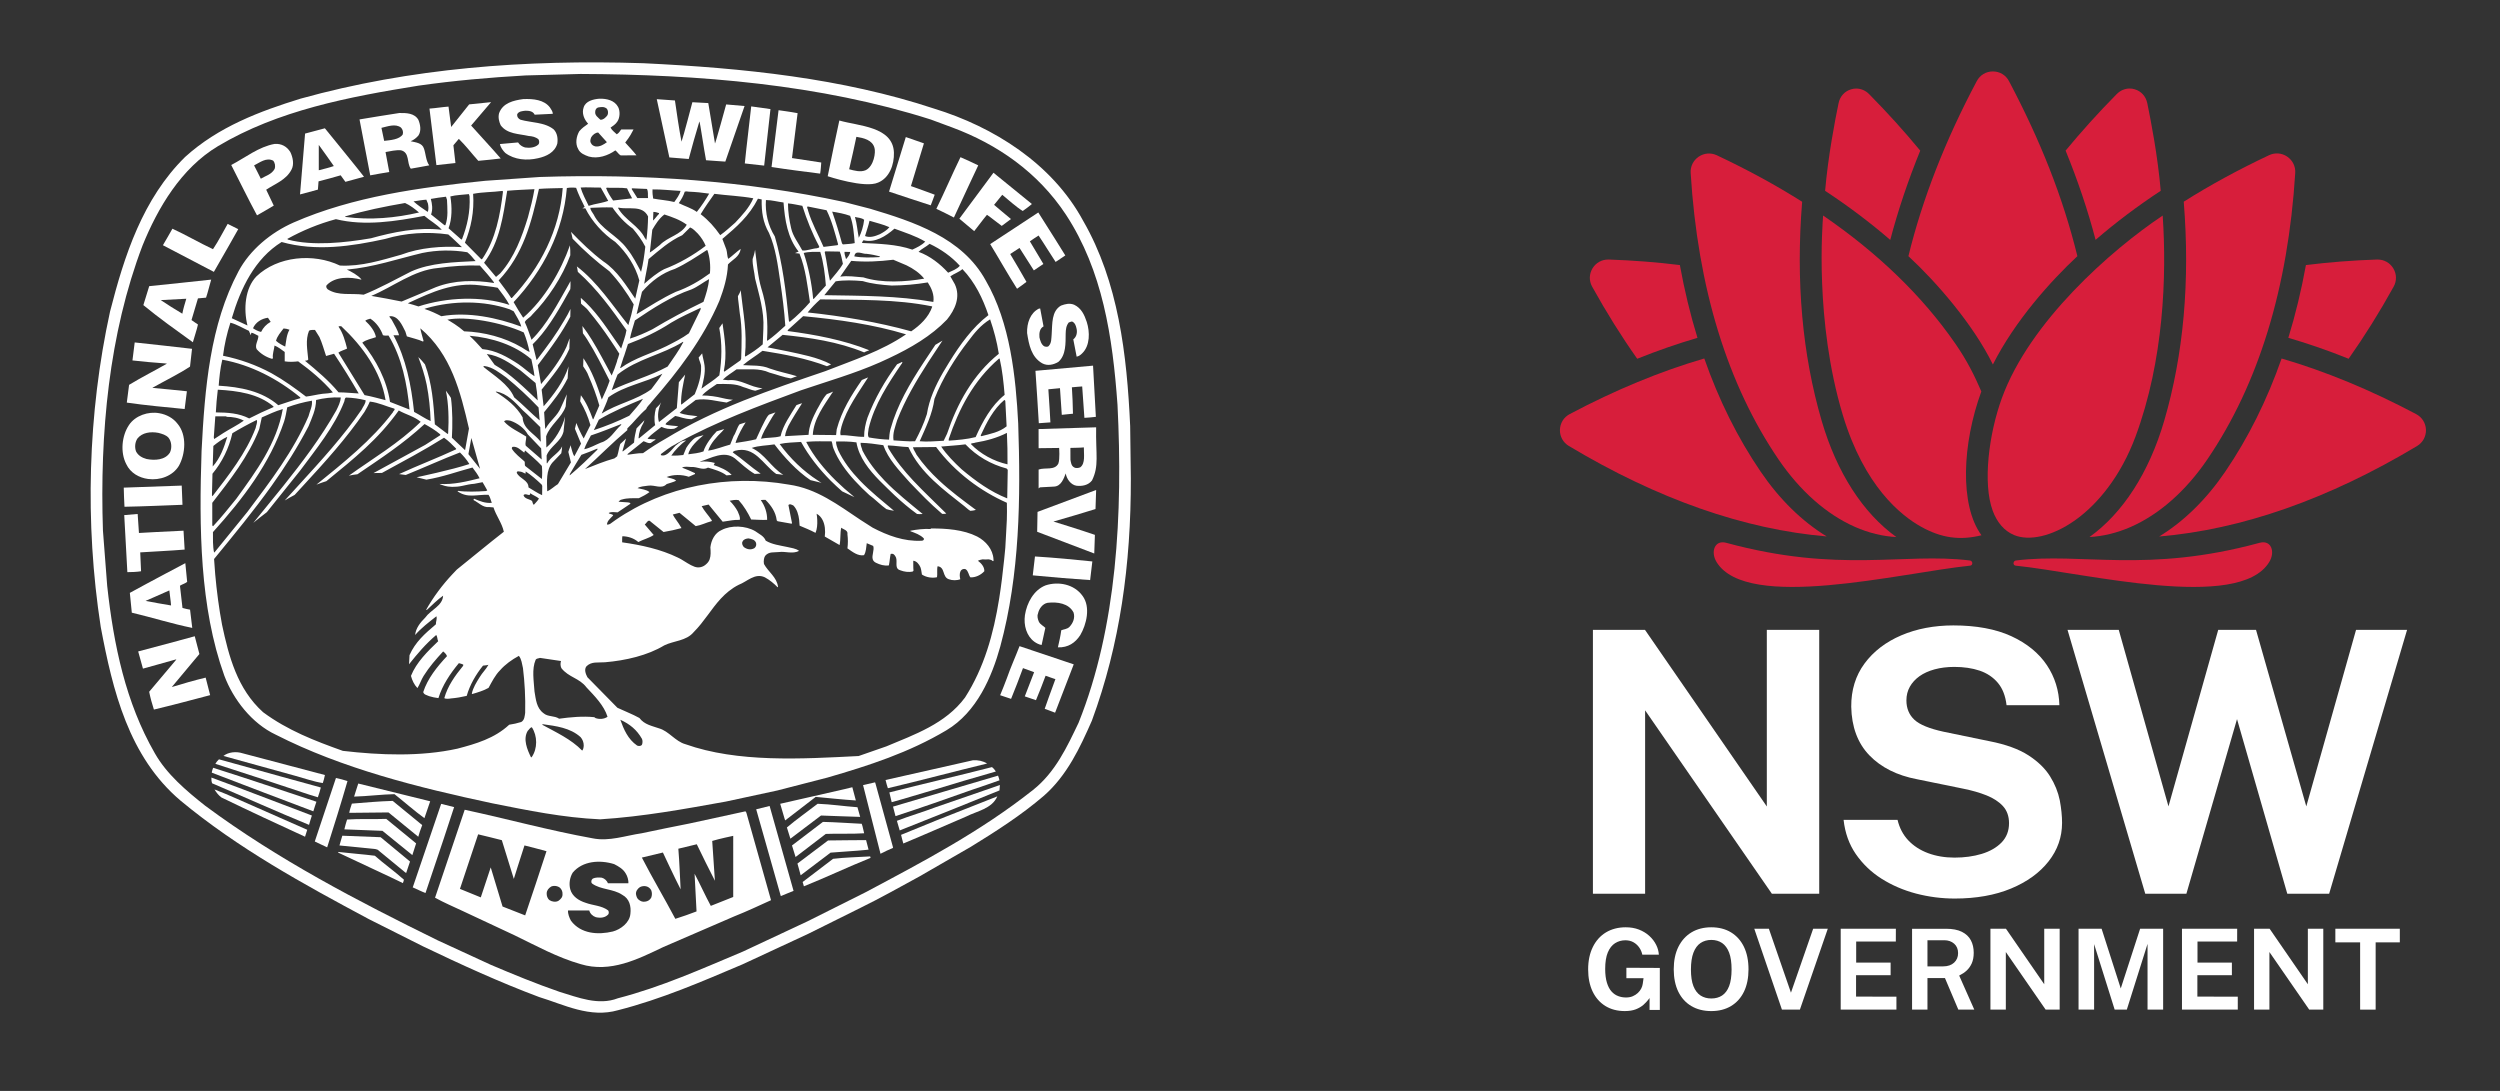 <?xml version="1.0" encoding="utf-8"?>
<!-- Generator: Adobe Illustrator 27.3.1, SVG Export Plug-In . SVG Version: 6.00 Build 0)  -->
<svg version="1.1" id="Layer_1" xmlns="http://www.w3.org/2000/svg" xmlns:xlink="http://www.w3.org/1999/xlink" x="0px" y="0px"
	 viewBox="0 0 623.62 272.13" style="enable-background:new 0 0 623.62 272.13;" xml:space="preserve">
<rect x="0" y="0" width="623.62" height="272.13" fill="#333333" stroke="none"/>
<style type="text/css">
	.st0{clip-path:url(#SVGID_00000183229673528784789210000003038053798009475727_);fill:#FFFFFF;}
	.st1{clip-path:url(#SVGID_00000183229673528784789210000003038053798009475727_);}
	.st2{clip-path:url(#SVGID_00000088839501423834938250000007770039341178756769_);fill:#FFFFFF;}
	.st3{clip-path:url(#SVGID_00000088839501423834938250000007770039341178756769_);fill:#D71E3B;}
	.st4{fill:#FFFFFF;}
</style>
<g>
	<g>
		<defs>
			<rect id="SVGID_1_" x="388.95" y="17.55" width="216.37" height="235.18"/>
		</defs>
		<clipPath id="SVGID_00000005245568969677908630000017840954142219980990_">
			<use xlink:href="#SVGID_1_"  style="overflow:visible;"/>
		</clipPath>
		<polygon style="clip-path:url(#SVGID_00000005245568969677908630000017840954142219980990_);fill:#FFFFFF;" points="453.8,222.94 
			453.8,157.12 440.73,157.12 440.73,201.18 440.48,200.81 410.34,157.12 397.35,157.12 397.35,222.94 410.37,222.94 410.37,177.19 
			441.99,222.94 		"/>
		<g style="clip-path:url(#SVGID_00000005245568969677908630000017840954142219980990_);">
			<defs>
				<rect id="SVGID_00000080887800929405507140000014485541224307546278_" x="388.95" y="17.55" width="216.37" height="235.18"/>
			</defs>
			<clipPath id="SVGID_00000134952042227684249390000011914080918113890956_">
				<use xlink:href="#SVGID_00000080887800929405507140000014485541224307546278_"  style="overflow:visible;"/>
			</clipPath>
			<path style="clip-path:url(#SVGID_00000134952042227684249390000011914080918113890956_);fill:#FFFFFF;" d="M511.4,193.68
				c-1.2-1.94-3.01-3.71-5.39-5.25c-2.39-1.55-5.65-2.74-9.7-3.53l-11.44-2.36c-3.55-0.77-6.02-1.77-7.33-3
				c-1.32-1.23-1.99-2.86-1.99-4.83c0-1.26,0.29-2.4,0.86-3.41c0.56-1,1.37-1.88,2.4-2.62c1.03-0.73,2.3-1.31,3.77-1.71
				c1.48-0.4,3.13-0.61,4.92-0.61c2.35,0,4.47,0.31,6.31,0.93c1.86,0.63,3.4,1.66,4.58,3.08c1.16,1.39,1.88,3.25,2.14,5.54h13.18
				c-0.09-3.66-1.14-7.02-3.12-9.99c-2.02-3.02-5.01-5.45-8.88-7.23c-3.88-1.78-8.74-2.68-14.44-2.68c-4.78,0-9.16,0.83-13.01,2.48
				c-3.84,1.64-6.93,4-9.16,7.03c-2.23,3.02-3.34,6.64-3.31,10.76c0.09,5.03,1.61,9.12,4.52,12.13c2.91,3.02,6.92,5.03,11.9,5.97
				l11.54,2.36c2.15,0.43,4.1,0.99,5.8,1.67c1.71,0.69,3.09,1.59,4.08,2.67c1.01,1.1,1.52,2.54,1.52,4.27
				c0,1.91-0.63,3.53-1.87,4.81c-1.23,1.26-2.9,2.22-4.94,2.84c-2.05,0.62-4.33,0.93-6.79,0.93c-2.41,0-4.63-0.38-6.61-1.12
				c-1.98-0.74-3.65-1.83-4.96-3.23c-1.28-1.37-2.17-3.08-2.64-5.07h-13.46c0.35,3.22,1.37,6.08,3.02,8.49
				c1.69,2.46,3.85,4.54,6.43,6.18c2.59,1.64,5.49,2.89,8.63,3.72c3.14,0.82,6.39,1.24,9.65,1.24c5.34,0,10.07-0.84,14.05-2.5
				c3.99-1.66,7.14-3.94,9.36-6.78c2.23-2.83,3.36-6.06,3.36-9.6c0-1.7-0.19-3.59-0.57-5.62C513.4,197.62,512.6,195.61,511.4,193.68
				"/>
			<polygon style="clip-path:url(#SVGID_00000134952042227684249390000011914080918113890956_);fill:#FFFFFF;" points="
				587.71,157.12 575.3,201.15 562.76,157.12 553.33,157.12 540.92,201.15 528.52,157.12 515.74,157.12 535.13,222.94 
				545.39,222.94 558.02,179.38 570.56,222.94 581,222.94 600.44,157.12 			"/>
			<path style="clip-path:url(#SVGID_00000134952042227684249390000011914080918113890956_);fill:#FFFFFF;" d="M409.78,245.41
				c-0.05,0.39-0.18,0.78-0.38,1.18c-0.2,0.39-0.48,0.76-0.84,1.1c-0.36,0.33-0.78,0.61-1.28,0.82c-0.49,0.21-1.06,0.31-1.69,0.31
				c-0.66,0-1.31-0.11-1.91-0.34c-0.62-0.22-1.19-0.61-1.68-1.15c-0.49-0.54-0.88-1.28-1.16-2.2c-0.28-0.91-0.43-2.06-0.43-3.43
				c0-1.69,0.22-3.07,0.65-4.11c0.44-1.05,1.05-1.83,1.81-2.31c0.76-0.48,1.62-0.73,2.56-0.73c0.78,0,1.47,0.17,2.06,0.51
				c0.58,0.33,1.07,0.79,1.45,1.35c0.36,0.53,0.6,1.11,0.73,1.73h4.13c-0.06-0.85-0.28-1.67-0.67-2.44
				c-0.41-0.83-0.99-1.59-1.72-2.25c-0.72-0.66-1.59-1.18-2.58-1.57c-0.98-0.38-2.09-0.57-3.3-0.57c-1.86,0-3.51,0.43-4.92,1.27
				c-1.4,0.85-2.5,2.07-3.27,3.63c-0.78,1.57-1.18,3.45-1.18,5.6c0,2.12,0.38,3.98,1.12,5.53c0.74,1.54,1.8,2.75,3.17,3.6
				c1.36,0.84,2.99,1.27,4.85,1.27c1.08,0,2.01-0.15,2.76-0.44c0.74-0.29,1.37-0.66,1.89-1.11c0.51-0.45,0.94-0.92,1.28-1.37
				l0.25-0.33v2.97h2.56v-10.48l-8.34-0.04v2.6h4.28L409.78,245.41z"/>
			<path style="clip-path:url(#SVGID_00000134952042227684249390000011914080918113890956_);fill:#FFFFFF;" d="M431.79,232.57
				c-1.38-0.84-3.04-1.26-4.92-1.26c-1.88,0-3.55,0.43-4.94,1.27c-1.39,0.84-2.49,2.06-3.26,3.61c-0.77,1.56-1.16,3.44-1.16,5.61
				c0,2.15,0.39,4.03,1.14,5.58c0.76,1.54,1.85,2.75,3.24,3.57c1.39,0.83,3.06,1.26,4.98,1.26c1.9,0,3.56-0.42,4.94-1.26
				c1.39-0.83,2.47-2.04,3.22-3.58c0.75-1.55,1.13-3.43,1.13-5.57c0-2.18-0.39-4.07-1.14-5.62
				C434.26,234.62,433.18,233.41,431.79,232.57 M431.33,245.98c-0.41,1.06-1,1.85-1.76,2.35c-0.75,0.49-1.66,0.74-2.69,0.74
				c-1.02,0-1.92-0.25-2.68-0.74c-0.76-0.49-1.36-1.28-1.78-2.34c-0.41-1.05-0.62-2.44-0.62-4.13c0-1.72,0.21-3.13,0.62-4.21
				c0.42-1.09,1.01-1.91,1.78-2.42c0.76-0.51,1.67-0.77,2.69-0.77c1.02,0,1.92,0.26,2.68,0.77c0.76,0.52,1.35,1.33,1.76,2.41
				c0.41,1.07,0.61,2.49,0.61,4.22C431.93,243.54,431.73,244.93,431.33,245.98"/>
			<polygon style="clip-path:url(#SVGID_00000134952042227684249390000011914080918113890956_);fill:#FFFFFF;" points="
				441.24,231.67 437.6,231.67 444.5,251.85 448.98,251.85 455.94,231.67 452.29,231.67 446.75,247.62 			"/>
			<polygon style="clip-path:url(#SVGID_00000134952042227684249390000011914080918113890956_);fill:#FFFFFF;" points="
				462.99,243.26 471.61,243.26 471.61,240.12 463.02,240.12 463.02,234.87 472.91,234.87 472.92,231.67 459.16,231.67 
				459.16,251.85 473.06,251.85 473.06,248.62 462.99,248.6 			"/>
			<path style="clip-path:url(#SVGID_00000134952042227684249390000011914080918113890956_);fill:#FFFFFF;" d="M488.83,243.29
				c0.63-0.31,1.22-0.7,1.74-1.18c0.52-0.47,0.95-1.08,1.28-1.8c0.32-0.72,0.49-1.61,0.49-2.66c0-1.17-0.24-2.22-0.72-3.11
				c-0.47-0.89-1.22-1.59-2.23-2.1c-1.02-0.51-2.34-0.76-3.94-0.76h-8.49v20.17h3.84v-7.88h4.36l3.34,7.88h3.98l-3.77-8.5
				L488.83,243.29z M487.44,240.14c-0.67,0.61-1.58,0.92-2.72,0.92h-3.92v-6.52h4.21c0.98,0,1.8,0.29,2.45,0.86
				c0.65,0.58,0.98,1.36,0.98,2.34C488.45,238.71,488.11,239.52,487.44,240.14"/>
			<polygon style="clip-path:url(#SVGID_00000134952042227684249390000011914080918113890956_);fill:#FFFFFF;" points="
				496.51,231.67 496.51,251.85 500.35,251.85 500.35,237.48 510.28,251.85 513.78,251.85 513.78,231.67 509.93,231.67 
				509.93,245.52 500.38,231.67 			"/>
			<polygon style="clip-path:url(#SVGID_00000134952042227684249390000011914080918113890956_);fill:#FFFFFF;" points="
				524.24,231.67 518.49,231.67 518.49,251.85 522.37,251.85 522.37,235.51 527.5,251.85 530.53,251.85 535.7,235.45 535.7,251.85 
				539.59,251.85 539.59,231.67 533.85,231.67 529.02,246.57 			"/>
			<polygon style="clip-path:url(#SVGID_00000134952042227684249390000011914080918113890956_);fill:#FFFFFF;" points="
				548.13,243.26 556.74,243.26 556.74,240.12 548.16,240.12 548.16,234.87 558.05,234.87 558.06,231.67 544.29,231.67 
				544.29,251.85 558.21,251.85 558.21,248.62 548.13,248.6 			"/>
			<polygon style="clip-path:url(#SVGID_00000134952042227684249390000011914080918113890956_);fill:#FFFFFF;" points="
				562.27,231.67 562.27,251.85 566.1,251.85 566.1,237.48 576.03,251.85 579.54,251.85 579.54,231.67 575.69,231.67 575.69,245.52 
				566.15,231.67 			"/>
			<polygon style="clip-path:url(#SVGID_00000134952042227684249390000011914080918113890956_);fill:#FFFFFF;" points="
				588.73,251.85 592.6,251.85 592.6,235.07 598.63,235.07 598.63,231.67 582.55,231.67 582.55,235.07 588.73,235.07 			"/>
			<path style="clip-path:url(#SVGID_00000134952042227684249390000011914080918113890956_);fill:#D71E3B;" d="M491.38,139.81
				c-16.52-2.03-32.56,3.27-60.79-4.41c-2.88-0.78-3.95,2.26-2.39,4.81c7.59,12.4,45.89,2.68,63.25,0.89
				C492.21,141.02,492.14,139.9,491.38,139.81"/>
			<path style="clip-path:url(#SVGID_00000134952042227684249390000011914080918113890956_);fill:#D71E3B;" d="M563.67,135.4
				c-28.23,7.68-44.27,2.38-60.79,4.41c-0.76,0.09-0.84,1.21-0.08,1.29c17.36,1.79,55.67,11.51,63.25-0.89
				C567.62,137.66,566.56,134.61,563.67,135.4"/>
			<path style="clip-path:url(#SVGID_00000134952042227684249390000011914080918113890956_);fill:#D71E3B;" d="M439.19,117.65
				c-5.74-8.43-10.43-17.86-14.06-28.23c-10.96,3.2-22.17,7.83-33.58,13.88c-1.48,0.78-2.38,2.25-2.43,3.91
				c-0.04,1.67,0.79,3.17,2.22,4.03c22.1,13.24,43.71,20.82,64.33,22.57C449.53,130.07,443.9,124.57,439.19,117.65"/>
			<path style="clip-path:url(#SVGID_00000134952042227684249390000011914080918113890956_);fill:#D71E3B;" d="M408.4,89.49
				c5.05-2.02,10.07-3.76,15.03-5.22c-1.78-5.78-3.24-11.83-4.39-18.15c-5.71-0.71-11.62-1.17-17.73-1.38c-0.05,0-0.11,0-0.16,0
				c-1.6,0-3.05,0.81-3.89,2.18c-0.87,1.42-0.91,3.13-0.1,4.59C400.72,77.93,404.46,83.92,408.4,89.49"/>
			<path style="clip-path:url(#SVGID_00000134952042227684249390000011914080918113890956_);fill:#D71E3B;" d="M462.71,131.43
				c3.43,1.51,6.93,2.36,10.34,2.54c-8.32-5.96-14.86-16.08-18.63-28.97c-4.85-16.6-6.48-34.91-4.88-54.67
				c-6.55-4.14-13.65-8.01-21.29-11.6c-1.48-0.69-3.16-0.56-4.52,0.36c-1.35,0.92-2.1,2.43-2,4.06
				c1.78,28.67,9.16,52.72,21.93,71.47C449.02,122.47,455.6,128.29,462.71,131.43"/>
			<path style="clip-path:url(#SVGID_00000134952042227684249390000011914080918113890956_);fill:#D71E3B;" d="M479,37.58
				c-3.92-4.76-8.17-9.46-12.76-14.11c-0.89-0.9-2.04-1.38-3.22-1.38c-0.42,0-0.85,0.06-1.27,0.19c-1.61,0.48-2.77,1.76-3.12,3.45
				c-0.9,4.33-2.6,13.15-3.36,21.87c5.87,3.87,11.28,7.95,16.25,12.25C473.45,52.51,475.95,45.07,479,37.58"/>
			<path style="clip-path:url(#SVGID_00000134952042227684249390000011914080918113890956_);fill:#D71E3B;" d="M602.72,103.31
				c-11.41-6.05-22.63-10.68-33.58-13.88c-3.63,10.37-8.32,19.8-14.06,28.23c-4.71,6.92-10.34,12.42-16.48,16.17
				c20.62-1.75,42.23-9.33,64.33-22.57c1.43-0.86,2.26-2.37,2.22-4.03C605.1,105.55,604.19,104.09,602.72,103.31"/>
			<path style="clip-path:url(#SVGID_00000134952042227684249390000011914080918113890956_);fill:#D71E3B;" d="M585.86,89.49
				c3.93-5.57,7.68-11.56,11.23-17.98c0.81-1.46,0.77-3.17-0.1-4.59c-0.84-1.37-2.29-2.18-3.89-2.18c-0.05,0-0.11,0-0.16,0
				c-6.11,0.2-12.02,0.67-17.73,1.38c-1.15,6.32-2.61,12.37-4.39,18.15C575.8,85.72,580.81,87.46,585.86,89.49"/>
			<path style="clip-path:url(#SVGID_00000134952042227684249390000011914080918113890956_);fill:#D71E3B;" d="M539.85,104.99
				c-3.77,12.89-10.31,23.01-18.63,28.97c3.4-0.18,6.91-1.03,10.34-2.54c7.1-3.14,13.69-8.95,19.05-16.82
				c12.77-18.76,20.15-42.8,21.93-71.47c0.1-1.62-0.65-3.14-2-4.06c-1.35-0.92-3.04-1.05-4.52-0.36c-7.64,3.6-14.74,7.47-21.29,11.6
				C546.33,70.08,544.7,88.39,539.85,104.99"/>
			<path style="clip-path:url(#SVGID_00000134952042227684249390000011914080918113890956_);fill:#D71E3B;" d="M538.99,47.59
				c-0.75-8.72-2.46-17.54-3.36-21.87c-0.35-1.68-1.51-2.97-3.12-3.45c-0.42-0.13-0.85-0.19-1.27-0.19c-1.18,0-2.33,0.48-3.22,1.38
				c-4.59,4.65-8.84,9.36-12.76,14.11c3.06,7.49,5.56,14.93,7.48,22.26C527.71,55.54,533.12,51.46,538.99,47.59"/>
			<path style="clip-path:url(#SVGID_00000134952042227684249390000011914080918113890956_);fill:#D71E3B;" d="M497.12,90.92
				c5.55-10.97,14.42-20.8,21.08-27.02c-3.66-14.9-9.29-28.95-17.06-43.66c-0.8-1.52-2.31-2.42-4.02-2.42s-3.22,0.9-4.02,2.42
				C485.24,35,479.52,49.68,476.05,63.9C483.01,70.34,492.18,80.85,497.12,90.92"/>
			<path style="clip-path:url(#SVGID_00000134952042227684249390000011914080918113890956_);fill:#D71E3B;" d="M517.52,129.85
				c5.76-4.05,11.52-11.11,15.17-20.92c7.07-19.01,7.81-40.17,6.79-55.16c-12.82,8.56-33.17,26.44-40.12,45.55
				c-3.27,8.99-4.8,21.25-2.28,28.08c1.05,2.86,2.84,5.02,5.31,6.06C506.12,135.02,511.85,133.84,517.52,129.85"/>
			<path style="clip-path:url(#SVGID_00000134952042227684249390000011914080918113890956_);fill:#D71E3B;" d="M494.24,97.65
				c-1.7-3.96-3.56-7.69-6.46-11.89c-8.2-11.87-19.26-22.57-33.01-32c-0.14,2.22-2.15,26.23,4.89,49.69
				c5.36,17.85,14.51,25.12,19.53,27.93c5.05,2.82,9.67,3.49,15.09,2.14C488.79,126.05,489.47,110.68,494.24,97.65"/>
		</g>
	</g>
</g>
<g>
	<g>
	</g>
</g>
<path class="st4" d="M281.92,106.32c-0.81-17.95-2.95-36.01-11.73-51.24c-7.73-14.32-22.41-23.45-37.15-27.98
	c-23-7.61-47.58-10.13-72.56-11.33C130.93,14.81,102.38,17,75,24.6c-10.24,3.17-20.51,7.02-28.83,14.56
	C35.59,49.59,31.02,63.75,27.45,77.72c-5.55,25.36-6.33,52.7-2.32,78.68c3,15.91,6.97,32.34,19.89,43.3
	c14.4,11.95,30.69,20.85,46.96,29.56l13.53,6.8c9.52,4.56,19.12,8.96,28.98,12.65c6.24,1.9,12.66,5.32,19.74,3.27
	c10.77-2.75,20.85-7.12,31-11.43l16.36-7.6l13-6.46c5.03-2.46,9.93-5.23,14.8-7.88l12.84-7.41c6.12-3.76,12.48-7.82,18.16-12.69
	c5.81-5.1,9.01-12,11.98-18.74c7.01-18.99,9.75-38.9,9.72-60.39L281.92,106.32z M269.05,180.29c-2.86,5.96-5.75,12.31-11.37,16.77
	c-13.15,10.4-27.31,17.82-41.7,25.48l-14.5,7.26l-16.14,7.56c-10.24,4.3-20.36,8.85-31.22,11.66c-4.87,1.88-9.96-0.23-14.52-1.6
	c-5.84-2.01-11.52-4.35-17.17-6.75l-13.22-6.09c-19.96-9.81-39.82-20.11-58.01-33.58c-4.74-3.75-9.65-7.9-12.6-13.14
	c-7.24-12.59-10.24-26.91-11.86-41.71l-1.06-13.79c-0.81-24.23,1.49-49.09,9.87-71.1c3.82-9.42,9.63-19.3,18.84-24.81
	c14.99-8.93,32.56-12.28,50-15.08c8.88-1.26,17.54-2.03,26.7-2.55l13.74-0.37c29.52,0.12,59.81,2.58,87.34,11.36l5.4,2
	c11.17,4.16,21.32,11.11,28.34,21.76c9.12,13.94,11.63,30.34,12.85,47.43C280.12,128.08,278.63,156.4,269.05,180.29z"/>
<path class="st4" d="M245.89,69.97c-5.87-10.71-17.97-14.65-28.86-17.91l-6.48-1.67c-24.36-5.29-50.06-7.11-75.92-6.24l-13.59,0.95
	c-16.26,1.63-33.05,3.94-47.8,10.4c-5.68,2.5-10.9,6.84-13.75,12.19c-7.1,13.31-8.41,29.15-9.21,44.81
	c-0.63,19.15-0.47,38.97,5.67,56.03c2.24,5.94,6.86,11.93,12.85,14.74c16.48,8.4,35.45,13.17,54.04,17.12
	c8.78,1.75,17.59,3.57,26.87,3.99c10.77-0.68,21.08-2.59,31.35-4.43l12.86-2.77l12.5-3.22c10.34-3,20.33-6.23,29.67-11.8
	c7.6-4.53,11.33-13.35,13.43-20.9c4.88-18,5.1-36.96,4.47-55.62C253.4,94.19,252.03,80.53,245.89,69.97z M251.32,115.83
	c-3.41-0.77-6.74-2.56-9.15-5.08c0.25-0.28,0.77-0.16,1.12-0.34c2.77-0.45,5.46-1.19,7.88-2.43
	C251.29,110.47,251.35,113.18,251.32,115.83z M251.1,106.35c-1.82,1.48-4.09,1.88-6.33,2.46l-0.15-0.18c1.52-3.3,3.2-6.59,5.92-8.87
	l0.23,0.21L251.1,106.35z M249.36,89.45c0.66,2.87,0.99,5.97,1.24,9.05c-3.32,2.65-5.49,6.65-7.23,10.53
	c-2.12,0.55-4.53,0.74-6.71,0.89v-0.4c2.51-7.42,6.11-14.53,12.54-20.07H249.36z M249.15,88.25c-6.52,5.26-10.4,12.5-12.91,19.95
	l-0.84,1.75c-2.17,0.09-4.03,0.31-5.99,0.12c1.52-3.42,3.17-6.77,3.69-10.58c1.99-5.14,5.28-10.34,8.45-14.41
	c1.55-2.06,3.03-3.94,5.43-5.42C247.94,82.49,248.68,85.2,249.15,88.25z M246.56,78.61c-4.03,3.1-7.05,7.33-9.81,11.79
	c-0.51,0.83-1.01,1.66-1.51,2.5c-1.86,3.26-3.44,6.65-4.03,10.4c-0.75,2.38-1.8,4.59-2.95,6.77c-1.86,0.1-3.6-0.15-5.37-0.22
	c-0.28-1.78,0.44-3.43,0.91-5.05c1.96-5.08,4.77-9.84,7.71-14.4c1.11-1.71,2.22-3.39,3.33-5.05l0.26-0.38l-1.77,1.04
	c-0.96,1.44-1.97,2.95-2.92,4.39c-3.45,5.26-6.64,10.67-8.29,16.68c-0.22,0.83-0.31,1.85-0.34,2.59c-1.71-0.06-3.32-0.25-5.03-0.55
	c-0.44-0.49-0.13-1.57-0.07-2.22c1.39-5.97,4.93-11.29,8.23-16.16c0.2-0.32,0.14-0.34,0.05-0.34h-0.11c-0.02,0-0.03,0-0.05,0
	c-0.1,0.03-0.95,0.42-1.03,0.47c-3.05,4.18-5.51,8.4-7.38,13.32c-0.5,1.51-0.84,3.14-0.84,4.78c-1.95,0.03-4.03-0.5-5.87-0.41
	c-0.18-0.68,0.07-1.48,0.22-2.14c1.34-4.65,4.26-8.46,6.65-12.28c-0.54,0.25-1.09,0.41-1.56,0.65c-2.7,3.91-5.03,7.68-6.27,12.29
	l-0.16,1.45l-5.81-0.06c0.22-3.94,2.8-7.35,4.84-10.47l0.25-0.32c-0.58,0.23-1.08,0.46-1.59,0.63c-1.08,1.11-2.04,3.25-2.45,3.85
	c-1.02,1.97-1.99,4.03-2.11,6.31l-5.87,0.33c0.12-1.1,0.64-2.04,0.84-2.56c1.02-1.9,2.39-4.06,3.42-5.66
	c-0.43,0.11-0.89,0.26-1.41,0.48c-1.4,2.31-3.37,5.03-3.96,7.76c-1.67,0.47-3.1,0.25-4.87,0.62c0.41-1.45,1.29-2.82,2.02-4.09
	c0.42-0.74,1.08-1.86,1.58-2.49c-0.81,0.29-1.07,0.37-1.61,0.57c-0.71,0.65-1.3,2.16-1.86,3.18l-1.37,2.96
	c-1.83,0.46-3.19,0.61-5.12,0.93l0.14-0.5c0.55-1.51,1.6-3.47,2.38-4.64c-0.68,0.19-1.01,0.33-1.52,0.48
	c-0.63,0.79-0.95,2.22-1.47,2.9l-0.87,2.16c-1.83,0.49-3.57,1.23-5.49,1.51c0.59-1.85,2.14-3.45,3.48-4.78l0.52-0.6l-1.86,0.55
	c-1.18,1.17-2.82,3.37-3.32,5.03c-1.15,0.41-2.48,0.55-3.78,0.71c0.3-1.72,2.44-3.66,3.81-4.77c-0.61,0.16-1.56,0.36-2.05,0.65
	c-0.8,0.46-1.78,1.72-2.26,2.51l-0.74,1.79c-0.96,0.13-1.96,0.18-3.01,0.15c0.81-1.23,2.49-3,3.73-3.77
	c-1.16-0.01-1.95,0.73-2.33,1.04l-0.01,0c-0.7,0.34-2.34,3.27-3.99,2.61l0.03-0.28c1.21-0.86,2.33-1.84,3.63-2.43l0.34-0.22
	c9.84-5.44,20.48-9.36,30.92-13.23c6.65-2.26,13.36-4.17,19.74-6.99c0.76-0.34,1.51-0.68,2.26-1.04c5.4-2.53,10.55-5.54,14.46-9.63
	c1.98-2.44,3.47-5.63,1.95-8.83l-1.11-1.95c0.94-0.68,2.17-1.05,3.01-1.81C243.22,70.42,245.15,74.43,246.56,78.61z M162.64,109.58
	c-0.4-0.16-0.77,0.09-1.11-0.21c1.15-1.23,2.2-1.85,3.47-2.89c0.94,0.46,2.09,0.66,3.16,0.47c0.34-0.13,0.72-0.36,1.01-0.58
	c-0.6-0.21-2.58-0.15-3.17-0.52c0.13-0.42,0.62-0.61,0.97-0.99l1.46-1.1c1.21,0.18,2.14,0.75,4.05,0.81c0.6-0.2,0.77-0.34,1.53-0.75
	c-1.62-0.21-2.98-0.24-4.47-0.82c1.09-1.17,2.64-2.13,4.01-3.24c2.67-0.49,5.49,0.4,7.71,0.66l1.58-0.72
	c-0.27,0.03-1.52-0.12-2.58-0.39c-1.58-0.39-3.33-0.66-5.13-0.66c0.96-1.11,2.42-1.97,3.69-2.86c2.37,0,4.6-0.16,6.59,0.77
	c0.92,0.23,1.97,0.77,2.98,0.91c0.46-0.11,0.72-0.23,1.03-0.32l0.79-0.31c-3.07-0.19-5.34-2.34-8.59-2l-1.31-0.13
	c0.99-1.01,2.24-1.69,3.42-2.58c2.76,0.09,5.61-0.38,8.25,0.83c1.8,0.46,3.45,1.16,5.3,1.44c0.69-0.28,1.14-0.39,1.52-0.55
	c-2.2-0.68-4.49-1.11-6.76-1.91c-2.18-0.95-4.51-0.68-6.71-0.86c1.49-1.29,3.22-2.28,4.87-3.57c5.47,0.86,10.99,1.91,16.08,3.84
	c0.34-0.15,0.68-0.23,1.02-0.46c-1.73-0.92-3.6-1.54-5.5-2.04c-3.38-0.86-6.92-1.53-10.34-2.21l3.76-3.11
	c6.74,0.68,13.82,1.69,20.34,4.38c0.39-0.18,0.43-0.25,0.83-0.37l0.45-0.17c-6.36-2.56-13.52-3.9-20.41-4.8l0.19-0.33l3.72-3.37
	c8.84,0.84,17.44,2.04,25.67,4.53c-6.15,4.22-13.26,6.47-20.18,9.2c-13.66,4.65-27.34,9.26-39.79,16.84
	c-1.92,1.08-3.84,2.31-5.64,3.6c-1.34-0.03-2.64,0.28-3.85,0.4v-0.18l3.98-3.2c0.59,0.16,1.11,0.61,1.8,0.44
	c0.4-0.32,0.79-0.55,1.25-0.85C163.31,109.53,162.96,109.58,162.64,109.58z M212.34,65.07c3.54,0.33,6.92,0.16,10.49-0.28l3.29,1.39
	c1.71,0.83,3.29,1.91,4.42,3.33c-4.6,0.8-10.5,1.19-15.19-0.32c-1.95-0.15-3.85-0.46-5.76-0.18
	C210.47,67.75,211.38,66.4,212.34,65.07z M210.66,62.82l1.43,0.03c-0.09,0.65-0.62,1.33-1.05,1.79
	C210.91,64.03,210.6,63.41,210.66,62.82z M213.12,63.96c0.18-1.78,2.1-0.52,3-0.65c1.18,0.13,2.3,0.37,3.42,0.65l-0.21,0.18
	C217.3,64.24,215.16,64.33,213.12,63.96z M231.43,70.45c0.93,1.42,1.67,3.08,1.39,4.87c-8.85-1.57-17.97-1.53-27.19-1.69l2.82-3.45
	c2.14-0.34,4.47-0.27,6.76-0.06c2.33,0.7,4.6,0.92,7.2,1.11C225.47,71.2,228.45,70.95,231.43,70.45z M207.03,70.03
	c-0.53-2.37-0.78-4.74-1.31-7.18l0.19-0.15l3.57,0.06c0.4,0.95,0.53,2.03,0.78,3.05C209.42,67.32,208.15,68.64,207.03,70.03z
	 M206.01,71.23L203,74.55h-0.16c-0.38-4-1.15-7.82-2.36-11.45c1.33-0.34,2.92-0.28,4.13-0.28C205.42,65.47,205.8,68.46,206.01,71.23
	z M204.61,74.68c9.47,0.15,18.87-0.09,27.84,1.73l0.1,0.09c-0.91,2.65-3.04,4.65-5.25,6.15c-8.17-2.28-17.26-3.81-25.83-4.71
	C202.37,76.83,203.56,75.6,204.61,74.68z M239.43,66.3c-0.71,0.86-1.95,1.26-2.92,1.73c-1.96-2.16-4.53-4.19-7.38-5.21
	c0.74-0.74,1.95-1.29,2.76-2C234.68,62.15,237.32,63.96,239.43,66.3z M230.8,60.27c-0.93,0.95-2.05,1.45-3.22,2
	c-3.97-1.38-8.32-1.45-12.57-1.66c0.12-0.24,0.19-0.55,0.41-0.68c2.89,0.71,5.52-0.99,7.7-2.89
	C225.72,58.02,228.38,58.82,230.8,60.27z M216.9,55.07c1.68,0.52,3.38,0.89,4.96,1.6c-0.58,0.74-1.52,1.29-2.38,1.75
	c-1.18,0.52-2.52,0.96-3.7,0.46C216.16,57.59,216.62,56.36,216.9,55.07z M215.56,54.83c-0.18,1.6-0.65,3.1-1.33,4.49
	c-0.34-1.66-0.47-3.53-0.96-5.2C214.05,54.33,214.91,54.3,215.56,54.83z M212.06,53.84c0.81,2.15,0.93,4.4,1.15,6.8
	c-1.03,0.25-1.96,0.21-2.95,0.33l-0.23-0.27c-0.74-2.74-1.52-5.27-2.45-7.91C209.11,53.04,210.63,53.31,212.06,53.84z M201.47,51.5
	l4.72,0.95c1.33,2.68,2.08,5.64,2.88,8.52l-0.16,0.19l-3.48,0.43c-1.27-2.99-2.91-5.85-3.84-8.99
	C201.61,52.23,201.11,51.74,201.47,51.5z M200.14,51.34c1.12,3.48,2.45,6.86,4.19,10.1c0.16,0.42-0.37,0.39-0.56,0.49
	c-1.18,0.06-2.49,0.67-3.63,0.55c-0.96-1.84-2.37-3.54-2.8-5.59c-0.44-1.92-0.78-4.01-0.78-6.15
	C197.87,50.85,198.9,51.13,200.14,51.34z M195.45,50.51c0.34,4.4,0.99,8.77,3.76,12.25l-0.9,0.37l1.12,0.13
	c1.55,3.85,1.98,7.97,2.61,12.13c-1.46,1.69-3.32,3.53-5.07,4.92l-0.18-0.28c-0.71-7.14-1.58-14.41-3.51-21.05
	c-1.7-2.71-2.44-5.93-2.22-9.08C192.53,49.9,193.96,50.33,195.45,50.51z M190,49.75c-0.06,3.05,0.31,5.75,1.83,8.37
	c1.67,3.78,2.19,8,2.8,12.12c0.52,3.58,1.02,7.27,1.26,11.02c-1.46,1.32-2.94,2.68-4.47,3.76l-0.09-0.21
	c0.28-4.66-0.1-8.65-1.4-12.81c-0.9-3.02-1.15-6.46-1.58-9.7c-0.21,1.2-0.34,1.47-0.61,2.32c-0.06,1.59,0.44,3.18,0.61,4.85
	c0.96,4.01,2.32,8.13,2.07,12.56l-0.16,3.87c-1.33,1.17-2.79,2.15-4.32,3.05l-0.12-0.16c0.59-5.85-0.43-10.62-1.06-16.4
	c-0.2,0.68-0.39,0.92-0.69,1.49c-0.01,0.69,0.36,2.95,0.47,4.32c0.63,3.69,0.47,7.51,0.34,11.29l-0.18,0.4l-4.01,2.83l-0.13-0.19
	c0.82-4.13,0.23-7.97-0.33-11.88l-0.81,1.17c0.73,3.9,0.67,7.68,0.02,11.81c-1.43,1.3-2.95,2.16-4.46,3.32
	c0.43-1.69,1.02-3.97,0.77-5.76c-0.16-1.17-0.44-1.93-0.6-3.04c-0.24,0.31-0.53,0.64-0.88,1.05c0.12,0.77,0.69,1.63,0.61,2.39
	c0.1,2.22-0.71,4.66-1.58,6.75l-3.29,2.56l-0.12-0.06c-0.06-2.49,0.53-5.06,1.02-7.4c-0.7,0.89-0.99,1.16-1.57,1.9l-0.51,6.46
	l-4.46,3.48c-0.47-1.73-0.13-3.35,0.55-4.92l-0.38,0.56l-0.92,0.93c-0.37,1.29-0.5,2.97-0.19,4.2l-4.03,3.3l-0.12-0.06
	c0.08-1.42,0.53-2.68,1.24-3.81l0.23-0.66l-1.97,2.04c-0.27,1.14-0.55,2.28-0.62,3.54l-2.8,2.22l-0.09-0.12l0.89-3.1
	c-0.39,0.36-1.19,1.16-1.44,1.35c-0.37,1.14-0.38,1.87-0.78,3.08l-0.68,0.52c-2.52,0.7-4.97,1.72-7.33,2.65
	c3.6-3.23,6.68-6.43,10.55-9.7v-0.43c1.61-1.51,2.92-3.33,4.72-4.84c0.22-0.7,0.93-1.17,1.33-1.78c6.7-7.69,12.88-15.76,16.92-25.21
	c1.11-2.98,1.99-5.85,2.14-9.08c1.08-1.18,2.94-1.91,3.16-3.88c-1.08,0.77-1.98,1.69-3.07,2.49c-0.34-0.62-0.25-1.59-0.5-2.36
	l-0.99-2.61c3.54-2.99,6.68-5.7,8.88-10.04L190,49.75z M157.87,57.04c1.14,1.36,2.29,2.89,3.1,4.5c-0.24,2.12-0.53,4.25-1.06,6.28
	c-1.05-1.95-2.04-3.97-3.51-5.79c-2.45-3.36-6.52-4.81-8.32-8.53c-0.33-0.54-0.8-1.08-0.83-1.66c1.89-0.06,3.57-0.16,5.52-0.09
	C154.12,53.74,155.95,55.71,157.87,57.04z M154.18,51.9l0.09-0.12c2.54,0.59,5.94-0.74,7.39,2.21c-0.03,1.97-0.15,3.82-0.4,5.79
	c-0.25,0.15-0.13-0.28-0.37-0.34C159.42,56.36,155.82,54.85,154.18,51.9z M160.14,72.8c2.36-2.71,5.06-4.71,8.22-5.73
	c2.76-1.26,5.31-2.98,7.89-4.65h0.22c0.59,1.76,0.81,3.82,0.62,5.76c-2.51,1.85-5.46,3.57-8.51,4.62c-3.41,1.57-6.52,3.6-9.78,5.57
	L160.14,72.8z M172.49,72.19c1.58-0.66,2.89-1.76,4.38-2.56c-0.15,1.94-0.77,3.85-1.39,5.66c-4.38,2.12-8.63,4.37-12.76,6.86
	c-1.8,0.89-3.63,1.72-5.58,2.31c0.28-1.47,0.8-3.01,1.24-4.53C162.96,76.83,167.43,73.93,172.49,72.19z M167.4,80.5
	c2.36-1.42,4.94-2.56,7.39-3.72l-0.06,0.48l-2.88,5.88c-1.68,1.24-3.72,2.25-5.64,3.23c-3.73,1.82-7.92,2.93-11.36,5.42h-0.16
	l0.84-2.61c0.14-0.26,0.26-0.75,0.4-1.15l0.71-2.21C160.36,84.43,164.08,82.68,167.4,80.5z M170.38,85.26l0.07,0.09
	c-1.07,2.09-2.54,4.07-3.92,6.1c-4.47,2.4-9.46,3.72-13.93,5.87c0.43-1.26,0.92-2.62,1.45-3.88
	C159.02,89.45,165.14,88.53,170.38,85.26z M165.23,93.23c-0.75,1.26-1.86,2.59-2.79,3.88c-3.64,2.7-8.54,3.6-12.35,6.06
	c0.59-1.36,1.24-2.71,1.67-4.07C155.88,96.16,160.81,95.51,165.23,93.23z M160.39,99.48c-0.84,1.41-2.3,2.89-3.41,4.22
	c-2.86,1.41-5.77,2.58-8.85,3.6c0.44-0.83,0.84-1.81,1.25-2.61C152.78,102.69,156.56,101.08,160.39,99.48z M155.01,105.76l-0.13,0.3
	c-1.58,1.39-2.73,3.73-4.97,4.34c-1.39,0.56-2.7,1.36-4.18,1.66c0.34-1.07,1.09-2.34,1.67-3.44
	C149.92,107.79,152.5,106.75,155.01,105.76z M149.02,111.89v0.28c-2.23,2.19-4.29,4.22-6.92,6.43l0.06-0.37
	c0.96-1.59,1.9-3.28,2.86-4.77C146.36,112.96,147.72,112.47,149.02,111.89z M187.91,49.46c-0.99,2.34-2.88,4.35-4.53,6.1
	c-1.28,1.1-2.33,2.12-3.72,3.1c-1.43-2.03-2.89-3.69-4.88-5.23c1.12-1.85,2.2-3.35,3.42-5.08
	C181.08,48.73,184.96,48.91,187.91,49.46z M171.78,47.81c1.74,0.06,3.44,0.24,5.12,0.49c-0.9,1.57-1.89,3.05-3.08,4.56
	c-1.39-0.99-3.04-1.45-4.5-2.19c0.62-0.89,1.18-1.84,1.49-2.86C171.18,47.71,171.4,47.74,171.78,47.81z M169.76,47.62
	c-0.28,1.05-0.96,1.91-1.56,2.77c-1.68-0.43-3.7-0.55-5.27-0.86c-0.13-0.8-0.2-1.42-0.16-2.28C165.23,47.22,167.3,47.5,169.76,47.62
	z M164.39,53.16v0.19c-0.57,0.52-0.91,1.17-1.49,1.66l0.08-2.15C163.55,52.86,163.89,53.01,164.39,53.16z M162.71,57.32
	c0.81-1.36,1.65-2.77,3.02-3.82c1.96,0.65,3.94,1.33,5.58,2.56c-1.43,2.55-4.72,2.99-6.7,5.05c-0.87,0.65-1.59,1.32-2.51,1.88
	L162.71,57.32z M170.19,58.67l1.96-1.94c0.74,0.28,1.34,0.98,1.92,1.54c0.81,0.89,1.55,2.01,1.96,3.05
	c-3.04,2.34-6.68,4.43-10.34,5.82c-1.76,0.89-3.47,2.33-4.99,3.66c0.28-2.03,0.81-4.06,1.08-6.16
	C164.54,62.33,167.02,60.12,170.19,58.67z M157.62,46.97l3.76,0.16c0.37,0.7,0.18,1.44,0.27,2.27h-2.67l-1.39-2.21L157.62,46.97z
	 M151.82,46.85c1.52,0.04,3.14-0.09,4.59,0.13c0.37,0.86,0.84,1.66,1.27,2.49l-4.74,0.55c-0.68-0.98-1.37-2.03-1.77-3.17
	C151.36,46.94,151.66,46.69,151.82,46.85z M149.86,46.79c0.6,1.08,1.24,2.22,1.86,3.32c-1.14,0.4-2.41,0.62-3.63,0.89
	c-0.59,0.15-0.84,0.23-1.25,0.35c-0.68-1.39-1.6-3.12-2-4.57C146.45,46.66,148.28,46.82,149.86,46.79z M143.71,46.85
	c0.56,1.6,1.37,3.26,2.14,4.77c0,0-0.19,0.07-0.58,0.39c0.28-0.02,0.46-0.08,0.74-0.05c1.62,3.26,4.47,6.4,7.48,8.4
	c2.91,2.73,5,6,5.99,9.6l-1.02,4.53c-2.23-3.21-4.47-6.99-7.98-9.3c-2.85-2.13-5.65-4.86-8.05-7.36c0.1,0.46,0.34,1.21,0.4,1.71
	c2.73,2.86,6.06,5.83,9.2,8.14c2.35,2.52,4.34,5.33,6.05,8.25c-0.37,1.76-0.81,3.48-1.34,5.17c-4.04-5.05-7.67-10.68-12.85-14.65
	l0.11,0.46l0.14,0.9c4.93,4.4,8.44,9.35,12.13,14.55c-0.12,0.8-0.34,1.56-0.59,2.33c-0.24,0.75-0.51,1.51-0.74,2.26
	c-0.54-0.74-1.05-1.5-1.58-2.26c-2.55-3.69-4.96-7.34-8.48-10.4c-0.03,0.53,0.08,1.01,0.06,1.45c0.21,0.3,1.29,0.94,2.01,1.98
	c1.87,2.24,3.61,4.58,5.22,6.98c0.76,1.13,1.61,2.39,2.32,3.54c-0.04,0.2-0.14,0.45-0.3,1.02c-0.13,0.23-0.25,0.68-0.31,0.99
	c-0.37,1.17-0.8,2.31-1.3,3.41c-1.63-2.96-3.16-6.03-4.99-8.97c-0.71-1.15-1.48-2.29-2.31-3.37c0.08,0.69,0.07,1.36,0.13,1.82
	c0.44,0.62,0.67,0.91,1.07,1.55c2.1,3.31,3.83,6.84,5.59,10.29c-0.53,1.6-1.24,3.14-1.95,4.68c-1.21-3.6-2.43-7.14-4.59-10.31
	l-0.06,2.02c0.3,0.47,1.04,1.43,1.37,2.47c1.05,2.37,1.95,4.8,2.66,7.3l-1.49,3.44h-0.12c-0.77-2.12-1.63-4.18-2.99-5.99
	c-0.07,0.54-0.12,0.95-0.18,1.49c1.15,1.97,1.93,3.76,2.56,5.95l-1.68,3.35c-0.69-1.19-1.31-2.52-1.83-3.87
	c-0.11,0.4-0.21,0.93-0.36,1.44l1.53,3.72l-1.67,3.15c-0.5-0.74-0.65-1.85-0.96-2.77l-0.14,0.53c-0.14,0.46-0.28,0.66-0.4,1.15
	l0.65,2.61l-3.25,5.42c-0.87,0.52-1.74,1.41-2.67,1.79c-0.06-2.52-0.31-5.23,1.28-7.14l2.23-2.34c0.13-0.62,0.18-1.16,0.21-1.72
	c-0.68,1.6-2.88,2.61-3.72,4.21h-0.12l-0.03-1.94c0.9-2.34,3.6-3.42,4.22-5.97c0.09-0.68,0.07-0.85,0.19-1.83
	c0.06-0.47,0.22-2.27,0.16-1.83c-0.58,2.61-2.58,5.98-4.63,7.64l-0.06-2.78c0.92-2.8,3.98-4.71,4.88-7.48
	c0.1-0.95,0.1-1.66,0.27-3.01c-0.51,1.09-0.81,1.97-1.37,3.08c-0.93,2.37-2.7,3.3-3.91,5.48l-0.1-0.03l-0.27-4.07
	c2.26-2.77,4.23-5.18,5.87-8.44c0.03-0.89,0.11-2.09,0.23-2.98c-1.21,3.78-3.65,7-6.22,9.95l-0.5-4.16
	c2.61-3.27,5.29-6.45,6.92-10.17c0.03-0.93,0.04-1.8,0.06-2.31h0.02c-0.07-0.41,0.08,0.2-0.01-0.27c-0.04,0.09-0.08,0.17-0.13,0.27
	c-0.24,0.56-0.41,1.18-0.65,1.77c-1.5,3.28-3.91,6.47-6.36,9.33l-0.81-4.71c1.56-2.06,3.15-4.18,4.65-6.38
	c1.26-1.85,2.44-3.75,3.46-5.71l0.04-1.94c-0.4,0.85-0.98,1.94-1.54,2.83c-0.98,1.69-2.02,3.28-3.1,4.82
	c-1.2,1.69-2.44,3.34-3.73,5.03h-0.1l-0.96-3.87c0.38-0.37,0.76-0.75,1.12-1.15c3.22-3.52,5.9-8.34,8.27-12.61
	c0.06-0.43,0.06-1.14,0.04-1.99l-0.5,0.92c-2.7,4.71-5.36,9.93-9.2,13.69h-0.02c-0.55-1.48-0.99-2.98-1.67-4.39
	c0.34-0.77,1.33-1.11,1.8-1.81c3.95-3.97,7.6-9.54,9.55-14.86c0.03-0.76-0.01-1.6-0.09-2.48c-2.26,6.4-6.32,13.43-11.67,18.05
	c-0.77-1.16-1.64-2.56-2.38-3.88c7.41-7.91,12.38-17.61,13.28-28.47C142.22,46.76,142.91,46.76,143.71,46.85z M131.83,121.58
	c0-1.84-2.24-2.15-2.92-3.63c-0.04-0.62,0.74-0.28,1.05-0.28c0.4,0.09,0.75,0.36,1.12,0.49l0.06-0.56c1.39,0.93,2.7,2.06,3.97,3.27
	l0.15,0.34l-0.03,2.31C134.04,123,132.95,122.23,131.83,121.58z M134.44,124.36c-0.31,0.58-0.87,1.08-1.28,1.57
	c-0.27-0.21-0.3-0.62-0.43-0.96c-0.68-0.52-1.86-0.49-2.14-1.44c0.53-0.74,1.67,0.58,1.67-0.5
	C132.98,123.55,133.79,123.8,134.44,124.36z M112.49,99.27c-0.37-0.65-0.87-1.23-1.27-1.82c0.69,3.27,0.77,7.14,0.57,10.68
	l-0.13,0.13l-3.19-2.41c-0.31-5.2-0.72-10.27-2.46-14.95c-0.55-0.65-0.95-1.18-1.67-1.82c0.84,2.15,1.62,4.56,2.09,6.87
	c0.58,2.93,0.9,6.15,0.99,9.08c-1.33-0.55-2.73-1.57-4.13-2.28c-0.71-6.71-2.02-13.3-5.15-19.12h1.4c-0.32-1.29-1.12-2.52-1.77-3.76
	c-0.15-0.36-0.65-0.64-0.62-0.99c2.2-0.21,3.16,2.28,3.97,3.83l0.37,1.2c1.36,0.44,2.76,0.71,4.04,1.3l0.12-0.18
	c-0.27-1.05-0.62-2.06-0.81-3.14c7.7,6.49,10.03,15.88,12.14,25.02l-0.97,5.39l-3.29-3.11C112.9,106.19,112.9,102.38,112.49,99.27z
	 M77.08,82.52c0.4-0.31,1.02-0.18,1.49-0.22l1.12,1.79c0.68,1.51,1.12,3.14,1.65,4.71l1.99-0.56c2.17,3.27,4.25,6.59,6.15,9.91
	c-1.55-0.06-3.29-0.28-5.03-0.28c-2.41-2.92-5.4-5.41-8.38-7.88c0.28-0.09,0.65,0,0.82-0.31C76.68,87.21,76.15,84.86,77.08,82.52z
	 M86.52,67.25c6.55-0.56,12.66-2.68,18.84-4.15c3.66-0.74,7.48-0.8,11.2-0.18c0.78,0.58,1.43,1.47,2.08,2.21
	c-5.28,0.27-11.27,0.4-16.14,2.62c-3.91,2-7.76,4.12-11.79,5.76c-3.1-0.43-6.28,0.37-8.94-1.32c-0.32-0.28-0.53-0.69-0.28-1.05
	c2.1-2.22,5.87-2.1,8.59-1.39l0.07-0.06C89.34,68.68,87.54,67.69,86.52,67.25z M110.09,78.88c-1.22-0.64-2.72-1.35-4.21-1.82
	l0.48-0.18c6.63-1.91,14.27-1.97,20.79,0.28l0.99,0.5c0.68,1.26,1.55,2.49,1.89,3.82C124.1,79.29,116.85,77.69,110.09,78.88z
	 M130.65,82.93c0.65,1.53,1.09,3.2,1.46,4.86c-0.65-0.21-1.3-0.77-1.96-1.13c-4.25-2.5-9.44-3.85-14.37-4.01
	c-1.53-1.36-3.33-2.42-4.19-2.91C116.14,78.8,125,80.36,130.65,82.93z M104.38,76.44c-0.81-0.28-1.84-0.57-2.65-0.78l0.55-0.27
	c5.4-2.5,10.92-5.05,17.47-4.22c1.28,0.19,2.98,0.31,4.4,0.61c1.02,1.33,2.12,2.77,2.93,4.28
	C120.06,73.75,111.42,74.16,104.38,76.44z M123.17,70.58c-4.84-0.74-9.77-0.74-14.43,1.05l-8.56,3.59
	c-2.43-0.52-5.11-0.98-7.56-1.41c5.4-2.24,10.57-6.43,16.65-6.96c3.35-0.46,7.07-0.73,10.43-0.61c1.24,1.38,2.45,2.77,3.54,4.21
	L123.17,70.58z M84.41,87.97c0.56-0.46,1.46-0.65,2.17-1.02c-0.47-1.85-0.99-3.81-2.14-5.47c0.16-0.19,0.47-0.07,0.69-0.1
	c5.37,5.04,9.87,11.26,11.05,18.44c-1.74-0.43-3.44-0.93-5.24-1.26L84.41,87.97z M90.37,85.48c0.96-0.77,2.26-0.95,3.41-1.38
	c-0.28-1.54-1.49-3.01-2.67-4.09c0.31-0.27,0.84-0.4,1.27-0.52c1.46,0.94,2.58,2.52,3.14,4.12c0.4,0.19,1.06,0.06,1.4,0.09
	c3.32,5.51,4.62,11.97,5.24,18.47c-1.61-0.59-3.19-1.3-4.87-1.91C96.45,94.74,93.87,89.91,90.37,85.48z M117.58,109.25l2.17,7.69
	l-2.91-3.66L117.58,109.25z M117.12,83.75c5.62,0.49,11.27,2.28,15.43,5.88c0.28,1.38,0.62,2.77,0.78,4.22
	c-1.33-0.83-2.67-2.1-4-3.01c-2.73-1.79-5.62-3.45-9.01-3.76C119.32,85.94,118.16,84.71,117.12,83.75z M133.6,95.54
	c0.25,1.42,0.44,2.93,0.53,4.34c-3.23-3.05-6.86-6.68-10.74-8.87l-1.96-2.71c3.26,0.46,5.81,2.31,8.38,4.09L133.6,95.54z
	 M120.81,91.3c2.08,0.27,3.76,1.66,5.43,2.83c2.83,2.31,5.5,4.77,8.1,7.51l0.28,3.23c-1.96-1.59-4.15-3.93-6.36-5.75
	c-1.46-3.35-5.03-5.42-7.73-7.66L120.81,91.3z M123.73,97.67c2.76,0.43,4.72,2.65,6.64,4.65c1.65,1.45,2.79,2.71,4.4,4.22l0.13,3.66
	c-1.77-2.21-4.41-3.17-4.53-6.09c-1.55-2.76-4.03-4.64-6.7-6.34L123.73,97.67z M127.36,104.96c1.71,0.59,3.47,1.87,4.28,3.38
	l3.35,3.51l0.13,2.77l-3.97-3.44c-0.22-0.71,0.15-1.48,0.12-2.28c-1.85-1.19-4.07-2.12-5.52-3.75
	C126,104.66,126.89,104.86,127.36,104.96z M127.92,111.46c1.15-0.16,1.98,0.83,2.85,1.45l0.21-0.55c1.43,1.29,2.83,2.38,4.19,3.87
	c0.1,1.05,0.1,2.22,0,3.26l-4.09-3.2c-0.31-0.24-0.07-0.83-0.23-1.17c-1.02-0.92-2.36-1.9-3.17-3.17
	C127.67,111.76,127.67,111.52,127.92,111.46z M140.37,46.91c-0.75,10.43-5.56,19.82-12.67,27.42h-0.18c-1-1.57-2.02-2.86-3.14-4.37
	c6.17-6.5,8.19-14.43,10.06-22.84C136.3,46.97,138.47,46.97,140.37,46.91z M133.32,47.19c-0.37,2.25-0.99,4.68-1.62,6.99
	c-1.49,4.87-3.37,10.01-6.92,14.01l-1.05,0.89l-2.98-3.54c3.94-5.23,4.77-11.72,5.77-17.95C128.75,47.38,131.06,47.31,133.32,47.19z
	 M125.35,47.62l0.12,0.19c-0.71,5.82-1.8,11.76-5.1,16.68l-0.28,0.21l-4.12-4.16c1.53-3.72,2.36-7.79,2.05-12.19
	C120.5,47.87,122.8,47.96,125.35,47.62z M112.34,49c1.4-0.37,3.08-0.4,4.63-0.58l0.16,0.55c0.21,3.85-0.6,7.42-1.9,10.74h-0.21
	l-3.13-2.77C112.78,54.61,112.78,51.62,112.34,49z M111.25,49.07l0.25,0.77c0.09,2.22,0.34,4.28-0.4,6.34h-0.22
	c-1.12-0.89-2.27-1.81-3.35-2.68c0.47-1.3,0.28-2.59-0.06-3.88C108.71,49.38,109.99,49.22,111.25,49.07z M106.35,49.81l0.4,0.98
	c0.12,0.62,0.22,1.48-0.06,2.07c-1.24-0.8-2.48-1.67-3.54-2.62C104.24,50.08,105.33,49.87,106.35,49.81z M101.04,50.64
	c1.24,0.55,2.46,1.48,3.48,2.37c-5.84,1.36-12.08,1.94-18.34,1.11l-0.1-0.13C90.86,52.55,96.01,51.5,101.04,50.64z M83.79,54.67
	c7.23,1.78,15.02,0.52,22.07-0.83c1.43,1.24,3.01,2.03,4.34,3.48c-5.98-0.71-12.13,0.58-17.68,2.12
	c-6.49,1.11-14.47,1.97-20.67,0.34l-0.19-0.18C75.38,57.53,79.53,55.81,83.79,54.67z M70.25,60.37c8.54,2.4,17.44,1.08,25.83-0.77
	c5.03-1.51,10.55-1.85,15.74-1.12c1.11,0.93,2.29,2.13,3.41,3.17c-4.96-0.33-10.49,0.12-15.14,1.88c-4.91,1.36-9.9,2.99-15.3,2.71
	c-6.64-3.17-15.55-2.34-20.83,2.71c-2.85,2.96-3.25,8.12-2.23,12.24l-3.91-1.81C60.01,71.96,63.55,64.52,70.25,60.37z M72.21,82.25
	c-0.75,1.26-0.81,2.82-1.06,4.21c-0.74-0.34-1.68-0.86-2.3-1.45c0.31-1.2,1.14-2.09,1.89-3.08C71.28,81.97,71.78,82.07,72.21,82.25z
	 M67.52,80.28c-1.09,0.61-1.86,1.44-2.39,2.52c-0.68-0.13-1.43-0.52-2.02-0.92c0.65-1.48,2.1-2.4,3.73-2.62L67.52,80.28z
	 M57.47,80.5c1.61,0.39,3.13,1.38,4.62,2.03l0.46,1.08l0.16-0.61c0.5,0.03,1.21,0.55,1.74,0.77c0.03,1.1-0.96,2.28-0.43,3.33
	c0.98,1.14,2.41,2.03,3.9,2.43l0.16-0.22c-0.16-0.98,0.31-2.15,0.4-3.11c0.9,0.34,1.73,1.02,2.54,1.6v2.34
	c1.06,0.19,2.45,0.12,3.35,0c3.01,2.19,6.11,4.74,8.67,7.75c-0.84,0.22-1.62,0.28-2.56,0.34c-1.42,0.18-2.67,0.52-4.15,0.7
	c-2.7-2.06-5.53-4.12-8.6-5.82c-3.82-2.06-7.79-3.48-12.1-4.37C55.98,85.94,56.6,83.2,57.47,80.5z M55.45,89.72
	c7.14,1.3,13.87,4.8,19.46,9.42v0.19c-1.93,0.52-3.64,1.17-5.49,1.75c-4.07-3.53-9.5-4.55-14.87-4.87
	C54.71,94.19,54.92,91.94,55.45,89.72z M54.33,97.21c4.97,0.27,10.09,0.99,13.88,4.16v0.18c-2.05,0.86-4.06,1.81-6.05,2.83
	c-2.58-1.32-5.34-1.48-8.32-1.51C53.93,101.23,54.09,99.06,54.33,97.21z M53.71,103.85c0.99,0,1.7,0,2.77,0l0.02,0.13
	c1.52,0,2.98,0.24,4.32,0.95c-1.52,1.1-3.41,2.01-5.09,3.08l-2.31,1.51l-0.09-0.43L53.71,103.85z M53.22,111.24
	c1.02-0.84,2.23-1.72,3.48-2.28c-0.81,2.64-1.75,5.32-3.64,7.41L53.22,111.24z M53,118.17c2.41-2.89,4.13-6.4,4.96-10.1
	c1.99-1.2,4.03-2.31,6.09-3.32c0.24,0.69-0.19,1.32-0.28,2.01c-2.36,6.24-6.77,11.84-10.77,17.02l-0.13-0.24L53,118.17z
	 M52.94,125.44c4.37-5.63,9.12-11.67,11.73-18.41l0.63-2.9c1.77-0.77,3.38-1.57,5.24-2.09c-1.52,8.62-6.61,15.49-11.6,22.38
	c-1.83,2.25-3.75,4.67-5.8,6.86l-0.19-0.22V125.44z M70.87,105.15c0.34-1.08,0.57-2.35,0.78-3.54c1.99-0.74,4.04-1.29,6.15-1.66
	c0.19,1.39-0.53,2.58-0.84,3.87c-3.72,8.66-9.47,16.2-15.24,23.86l-8.1,9.97l-0.22,0.19c-0.34-1.55-0.28-3.51-0.28-5.11
	C60.7,124.32,67.34,115.61,70.87,105.15z M130.03,180.1c-0.96,0.3-2.05,0.55-3.01,0.68c-3.66,3.41-8.29,4.76-12.91,5.97
	c-9.18,2.03-19.3,1.63-28.59,0.55c-6.98-2.49-13.78-5.11-19.89-9.64c-6.43-5.78-8.57-13.97-10.24-21.82
	c-0.76-4.02-1.34-8.44-1.71-12.61c-0.11-1.3-0.2-2.57-0.28-3.79c5.07-6.18,9.93-12.08,14.34-18.25c3.37-4.72,6.48-9.59,9.22-14.86
	c0.81-2,1.86-4.13,1.89-6.56c1.9-0.46,3.98-0.73,6.15-0.62c-0.06,1.14-0.62,2.22-1.12,3.24c-3.76,6.66-8.38,12.78-13.19,18.8
	c-2.43,3.02-5.04,6.2-7.5,9.23c0.97-0.77,2.33-1.91,3.37-2.66c0,0,2.88-3.61,5.25-6.56c1.65-2.05,3.03-3.78,3.03-3.78
	c3.95-5.33,8.63-11.02,11.05-17.3c0.07-0.34,0.1-0.8,0.4-0.96c1.77,0.06,3.27,0.28,4.91,0.68c0.03,0.87-0.66,1.57-1,2.34
	c-4.56,6.68-10.14,12.76-15.86,19.02c-1.11,1.2-2.21,2.41-3.32,3.64c0.94-0.59,1.68-0.94,2.48-1.39c0.69-0.76,1.39-1.51,2.07-2.25
	c5.6-6.08,10.75-11.74,15.34-18.44c0.53-0.92,0.93-1.6,1.34-2.59c2.23,0.25,4.01,1.18,6.11,1.76c0.28,0.39-0.31,0.58-0.34,0.89
	c-5.22,6.95-12.43,12.66-19.14,18.11c0.04-0.02,0.05-0.03,0.1-0.06c0.78-0.3,1.91-0.7,2.42-0.84c7.04-5.75,12.9-10.41,18.07-17.64
	c1.77,1.01,3.85,1.47,5.47,2.83c-5.53,5.41-11.78,9.03-17.92,13.43c0.6-0.13,1.55-0.29,2.14-0.35c5.92-4.03,11.43-7.61,16.75-12.53
	c1.33,0.74,2.67,1.53,3.91,2.58v0.21l-3.75,2.41l-11.58,6.31c-0.53,0.27-0.76,0.41-1.32,0.72l2.1-0.03
	c5.46-2.98,10.16-5.46,15.49-8.78c1.12,0.77,2.11,1.79,3.01,2.71v0.18c-4.78,2.22-9.41,3.96-14.22,6.18
	c0.64,0.1,0.97,0.15,1.66,0.22c4.26-1.72,9.29-4,13.52-5.62c0.84,0.82,1.7,1.81,2.35,2.89c-4.31,1.44-13.16,3.3-13.16,3.3l2.44,0.6
	c4.25-0.71,7.55-1.99,11.5-3.03c0.65,0.86,1.31,1.73,1.77,2.68c-3.22,0.8-6.42,1.61-9.99,1.42c0.24,0.19,1.06,0.36,1.31,0.48
	c0.87,0.27,2.6,0.38,4.33,0c1.04-0.23,2.07-0.47,3.01-0.52l2.08-0.4c0,0,0.26,0.45,0.54,0.92c0.31,0.55,0.64,1.14,0.64,1.14
	l-0.34,0.15c-2.23,0.15-4.97,0.24-6.96-0.05l-0.12,0.12c2.54,1.78,4.75,0.75,7.73,0.87c0.43,0.58,0.53,1.32,0.81,2
	c-1.62,0.15-3.01-0.43-4.38-1.02c-0.15,0.03-0.18,0.18-0.15,0.34c1.24,0.61,2.33,1.91,3.84,1.73l1.12,0.09
	c0.65,2.09,2.11,3.88,2.58,6.07c-3.91,3.05-7.7,6.21-11.74,9.45c-0.36,0.37-0.74,0.75-1.09,1.15c-2.52,2.68-4.78,5.71-6.57,8.89
	h0.21c1.34-1.23,2.61-2.53,4.04-3.54c-0.13,2.56-3.01,3.44-4.47,5.48c-1.25,1.23-2.36,2.67-2.51,4.33c1.46-1.69,3.44-3.22,5.31-4.67
	c0.21,0.71-0.16,1.3-0.13,2c-2.76,2.34-5.12,4.4-6.58,7.69l-0.12,2.28c2.08-2.62,4.1-5.02,6.77-7.3c0.34,0.41,0.25,1.05,0.5,1.55
	c-2.61,2.49-5.46,5.3-6.79,8.65c0.3,1.11,0.77,2.15,1.61,3.04c0.59-0.89,0.94-2.08,1.55-3.04c1.43-2.28,3.07-4.15,4.87-6.1
	c0.4,0.31,0.81,0.71,0.96,1.17c-2.51,2.68-4.84,5.6-5.93,8.96c0.16,0.68,0.93,0.75,1.46,1.02c0.75,0.24,1.53,0.39,2.33,0.49
	c0.99-3.2,2.92-6.1,5.1-8.72c0.37,0.12,0.83,0.18,1.12,0.4l-0.07,0.28c-2.02,2.46-3.85,5.04-4.68,8.04c0.37,0.27,1.2,0.15,1.67,0.08
	c1.34-0.11,2.65-0.34,3.92-0.64c0.77-2.74,2.27-5.3,4.06-7.54c0.4-0.07,0.93-0.07,1.36-0.21c-0.62,1.16-1.52,1.94-2.2,3.1
	c-0.78,1.26-1.65,2.6-1.95,4.1l0.11,0.09c1.4-0.4,2.89-0.86,4.07-1.54c0.84-1.53,1.65-3.17,2.86-4.38c1.28-1.47,2.98-2.67,4.7-3.6
	c0.68,0.84,0.77,2,1.02,3.05c0.43,3.54,0.65,7.32,0.55,11.17C130.87,178.62,130.87,179.6,130.03,180.1z M132.61,188.9h-0.16
	c-0.93-1.91-2.05-4.53-0.81-6.59c0.37-0.33,0.53-0.79,1.02-0.91C134.09,183.57,134.13,186.74,132.61,188.9z M145.23,187.24
	c-2.79-2.87-6.54-4.57-9.99-6.46l0.16-0.13c3.26,0.46,6.82,0.87,9.43,3.23c0.5,0.58,0.78,1.3,0.78,2.1
	C145.58,186.44,145.52,186.9,145.23,187.24z M148.53,179.11l-0.28-0.21c-2.88-0.3-6.02,0-8.78,0.38c-1.15-0.81-2.82-0.41-3.91-1.39
	c-1.74-1.28-1.89-3.44-2.23-5.41c-0.16-2.58-0.71-5.56,0.28-7.88c0.22-0.4,0.72-0.33,1.09-0.49l5.24,0.78
	c-0.18,0.61-0.16,1.2,0.09,1.77c1.83,2.34,4.5,2.46,6.26,4.8c2.06,2.19,4.38,4.52,5.26,7.33
	C150.76,179.39,149.46,179.48,148.53,179.11z M160.14,185.75c-0.25,0.43-0.84,0.38-1.21,0.23c-2.3-1.58-3.35-4.07-4.19-6.44
	c2.36,1.08,4.1,2.49,5.4,4.77C160.32,184.71,160.32,185.34,160.14,185.75z M251.15,129.7c-0.09,2.26-0.26,4.48-0.38,6.96
	c-0.1,0.96-0.19,1.91-0.28,2.86c-0.35,3.3-0.73,6.57-1.25,9.81c-1.4,8.77-3.73,17.18-8.52,24.67c-4.87,6.56-12.6,9.23-19.62,12.18
	l-6.92,2.41c-14.25,0.73-30.14,1.69-43.23-2.96c-2.45-0.67-4.13-3.26-6.54-3.94c-1.75-0.62-3.66-0.92-4.91-2.59
	c-1.77-0.98-3.66-1.68-5.49-2.55l-7.48-7.61c-0.4-0.76-0.9-1.93-0.22-2.76c1.31-1.23,2.77-0.84,4.6-0.98
	c5.13-0.43,10.65-1.7,14.8-4.22c2.4-1.17,5.46-1.08,7.3-3.27c2.64-2.63,4.38-5.78,6.8-8.39c1.25-1.34,2.67-2.55,4.49-3.46
	c2.04-0.76,4.01-3.02,6.49-1.85c1.21,0.65,2.33,1.6,3.17,2.47l0.12-0.06c-0.28-2.44-2.45-3.76-3.51-5.73
	c-0.07-0.37-0.08-0.79-0.01-1.18c0.05-0.31,0.15-0.6,0.3-0.85c0.96-1.14,2.2-0.8,3.51-0.96c1.52-0.21,3.35,0.56,4.96-0.28
	c-0.81-0.64-1.99-0.74-3.02-0.99c-1.82-0.39-3.71-0.61-5.3-1.56c-0.47-1.2-1.71-1.69-2.64-2.38c-2.37-1.38-5.99-1.54-8.38-0.27
	c-1.68,0.71-2.58,2.53-2.79,4.31c0.08,1.01,0.14,2.07-0.18,2.98c-0.16,0.44-0.43,0.84-0.82,1.18c-0.81,0.8-1.92,1.05-2.95,0.68
	c-1.2-0.43-2.24-1.23-3.35-1.86c-0.27-0.16-0.54-0.3-0.81-0.42c-4.29-2.09-9.16-3.14-13.9-3.81c0.03-0.56-0.04-0.96,0.06-1.52
	c1.43,0.04,2.85,0.47,3.97,1.45c1.24-0.65,2.7-0.98,3.84-1.76l-2.23-2.61c0.44-0.31,0.87-1.48,1.52-0.68l3.17,2.55
	c1.52-0.25,3.01-0.58,4.47-0.98c-0.37-0.71-0.85-1.37-1.32-2.04c-0.31-0.44-0.61-0.88-0.85-1.34l1.68-0.43c0,0,1.11,0.9,2.16,1.77
	c0.96,0.79,1.88,1.55,1.88,1.55c1.39-0.22,2.6-0.88,3.94-1.23l0.11-0.15c-0.03-0.06-0.07-0.11-0.1-0.16
	c-0.79-1.17-1.81-2.23-2.46-3.44l1.73-0.4c0,0,2.26,2.75,3.15,3.84c0.22,0.27,0.36,0.44,0.36,0.44c1.03-0.12,2.08-0.36,3.17-0.44
	c0.36-0.02,0.71-0.03,1.09-0.02c0.18-0.71-0.26-1.45-0.5-2.09c-0.5-0.95-1.21-1.88-2.02-2.68c0.66-0.13,1.49-0.31,2.24-0.15
	c1.31,1.44,2.3,3.14,3.13,4.83c1.24,0.03,2.61,0.15,3.98,0.09c0.03-1.78-0.56-3.48-1.58-4.92c0.31-0.09,0.87-0.06,1.18-0.06
	c1.38,1.36,2.54,3.05,2.78,5.01c0,0.03,0.01,0.07,0.01,0.09l0.22,0.22l3.48,0.62l0.12-0.13c0,0-0.06-0.33-0.16-0.81
	c-0.26-1.3-0.74-3.72-0.74-3.72c0.37-0.4,0.84-0.03,1.21,0.1c0.95,0.95,1.31,2.3,1.47,3.62c0.06,0.48,0.09,0.97,0.11,1.43
	c1.33,0.56,2.67,1.1,3.97,1.79c0.39-0.91,0.48-2.11,0.43-3.21c-0.02-0.56-0.08-1.1-0.16-1.56c0.67,0.36,1.15,0.9,1.49,1.56
	c0.6,1.16,0.74,2.67,0.55,4.13l3.69,2.12c0.31-1.44,0.1-2.89,0.41-4.33c0.47,0.42,1.76,0.61,1.55,1.65c0.15,1.17,0.15,2.34,0,3.51
	c1.24,0.86,2.61,1.97,4.13,1.7c0.55-0.87,0.53-1.94,0.69-2.99l1.61,0.68c0.36,1-0.43,2.36-0.11,3.35c0.11,0.34,0.34,0.64,0.83,0.87
	c0.97,0.46,1.99,0.8,3.19,0.64c0.12-0.54,0.17-1.03,0.23-1.51c0.06-0.44,0.11-0.88,0.21-1.35c0.65-0.16,0.9,0.15,1.18,0.59
	c0.15,0.22,0.23,0.48,0.26,0.76c0.13,1.09-0.37,2.43,1.03,2.75c0.87,0.34,2.05,0.53,3.08,0.27l0.15-0.21
	c-0.09-0.8-0.03-1.7-0.06-2.46c0.83,0.08,1.43,0.82,1.79,1.62c0.22,0.56,0.25,1.21,0.37,1.82c1.06,0.7,2.52,0.95,3.76,0.67
	c0.15-0.73-0.06-1.97,0.15-2.74c1.96,0.22,1.09,2.68,2.8,3.24c0.84,0.33,2.05,0.33,2.86,0c-0.16-0.62-0.22-1.45,0.06-2
	c0.25-0.5,0.78-0.68,1.28-0.5c0.71,0.47,0.71,1.45,1.18,2.03c1.24,0.07,2.58-0.55,3.48-1.53c0.03-1.11-0.78-2-1.61-2.61
	c0.32-0.17,0.75-0.29,1.22-0.36h1.39c0.33,0.04,0.64,0.12,0.89,0.25c0.09,0.13,0.25,0.28,0.4,0.16c0-0.14,0-0.28-0.01-0.41
	c-0.13-2.5-1.94-4.58-4.09-5.69c-3.41-1.72-7.73-2.03-11.51-2l-0.1,0.13c-1.65-0.09-3.41,0.12-5.03,0.43v0.12
	c1.18,0.44,2.46,0.87,3.35,1.79c0.13,0.43-0.28,0.62-0.62,0.59c-4.32,0.21-8.38-1.29-12.14-3.26c-1.02-0.63-2.01-1.26-3-1.92
	c-5.65-3.76-10.94-7.83-17.89-8.82c-15.07-2.64-30.97,0.35-43.24,8.82c-0.46,0.32-0.93,0.66-1.38,0.99
	c-0.22,0.12-0.5,0.19-0.77,0.16c0.02-0.43,0.21-0.81,0.48-1.15c0.31-0.39,0.71-0.76,1.07-1.13c-0.22-0.46-0.87-0.25-1.12-0.61
	c0.62-0.37,1.52-0.19,2.23-0.16l3.2-2.15c-0.1-0.37-0.5-0.28-0.77-0.35c-0.69-0.05-1.46-0.12-2.21-0.15
	c0.18-0.19,0.5-0.55,0.84-0.55c1.42-0.43,2.73-0.31,4.25-0.34c0.9-0.43,1.8-0.89,2.64-1.51c-0.71-0.64-2.02-0.74-2.98-0.99
	c0.68-0.46,1.74-0.49,2.64-0.62c1.71-0.25,3.29,0.96,4.63-0.4c0.74-0.28,1.62-0.44,2.35-0.83c-0.01-0.02-0.02-0.03-0.03-0.04
	c-0.62-0.58-1.65-0.56-2.34-0.89c1.65-0.65,3.78-0.65,5.53-0.06l1.55-0.68v-0.22c-1.05-0.49-2.15-0.98-3.23-1.38
	c0.69-0.37,1.52-0.18,2.33-0.15c1.46-0.12,2.82,0.92,4.15,0.15c1.49,0.43,3.38,0.98,4.62,1.94c0.41-0.06,0.77-0.07,1.28-0.1
	c-1.05-1.23-2.98-1.96-4.48-2.48l0.28-0.53c-1.24-0.33-2.42-0.46-3.66-0.3v-0.06c2.67-0.77,5.95-2.86,8.66-0.77
	c1.49,1.24,3.12,2.82,4.95,3.87c0.47-0.06,1.05-0.03,1.49-0.06c-2.45-1.66-4.6-3.68-6.97-5.31c0.07-0.22,0.34-0.28,0.53-0.4
	c4.97-1.33,6.95,3.39,10.31,5.78c0.53,0.04,1.17,0.14,1.77,0.22c-3.12-1.96-4.6-5.2-7.88-6.71c1.76-0.61,3.78-0.58,5.67-0.89
	c2.39,3.14,5.56,6.62,9,8.93c0,0,0.2,0.05,0.49,0.11c0.65,0.16,1.75,0.43,1.75,0.43l0.51,0.19c-0.17-0.1-0.73-0.51-0.88-0.62
	c-3.68-2.36-6.95-5.52-9.57-9.13c1.82-0.4,3.41-0.37,5.34-0.52c1.88,3.44,4.5,6.76,7.38,9.66c0.77,0.79,2.07,1.96,2.87,2.67
	c1.12,0.51,2.1,0.97,3.05,1.44l-0.39-0.35c-1.43-1.16-2.85-2.41-4.23-3.76c-2.88-2.82-5.51-6.03-7.37-9.6l0.06-0.09
	c2.36-0.21,4.03-0.09,6.24-0.12c0.24,0.5,0.21,1.17,0.45,1.72c1.16,2.99,3.14,5.68,5.34,8.09c1.17,1.28,2.41,2.49,3.63,3.6
	c1.26,0.89,3,2.65,4.26,3.5c0.55,0.19,0.99,0.27,1.89,0.41c-2.75-2.31-5.81-4.74-8.49-7.52c-2.19-2.27-4.13-4.79-5.47-7.66
	c-0.22-0.68-0.5-1.33-0.5-2.09c1.52-0.04,3.38-0.04,5.09,0.21c0.64,3.75,3.15,6.87,5.76,9.53c1.3,1.34,2.65,2.56,3.79,3.7
	c1.72,1.6,3.59,3.21,5.57,4.63c0.4,0.06,0.77,0.04,1.41,0.01c-3.25-2.69-6.6-5.32-9.51-8.34c-2.13-2.22-4.05-4.66-5.51-7.47
	c-0.14-0.69-0.52-1.2-0.46-1.95c1.96,0.04,3.67,0.31,5.65,0.59c1.25,3.5,3.91,6.24,6.2,8.83c0.15,0.16,0.3,0.33,0.44,0.49
	c2.85,2.93,4.75,5,8.04,7.81c0.22,0.03,0.75,0.03,1.03-0.08c-2.83-2.82-5.61-5.4-8.25-8.22c-2.3-2.46-4.42-5.07-6.2-8.09
	c0.03-0.24-0.27-0.43-0.09-0.68c1.86,0.06,3.19,0.34,5.09,0.41c1.5,3.28,3.73,5.96,6.26,8.36c2.43,2.31,5.14,4.35,7.74,6.41
	c0.54,0.41,0.93,0.87,1.46,1.14c0.52-0.04,0.84-0.08,1.39-0.23c-3.32-2.46-6.31-4.66-9.17-7.33c-2.07-1.93-3.98-4.02-5.64-6.43
	c-0.28-0.64-0.74-1.2-0.9-1.87l5.78-0.06c2.33,3.13,5.16,5.95,8.3,8.36c2.9,2.23,6.08,4.1,9.35,5.55
	C251.21,126.92,251.19,128.31,251.15,129.7z M185.24,135.07c0.26-0.56,0.88-0.71,1.43-0.77c0.74,0.13,1.61,0.27,1.92,1.11
	c0.13,0.46,0.03,0.98-0.4,1.32c-0.9,0.53-1.89,0.31-2.66-0.28C185.21,136.05,184.96,135.52,185.24,135.07z M251.25,124.32
	c-4.21-1.67-7.78-4.25-11.38-7.26c-1.79-1.67-3.76-3.64-5.09-5.67c1.89-0.18,4.06-0.28,6.05-0.55c2.79,2.92,6.33,4.99,10.27,6.03
	l0.28,0.33L251.25,124.32z"/>
<path class="st4" d="M132.62,84.7c0,0-0.01,0.01-0.01,0.02c0,0-0.01-0.01-0.01-0.02H132.62z"/>
<path class="st4" d="M271.09,80.31c0.8,2.49,0.84,5.91-1.13,7.82c-0.4,0.4-0.83,0.74-1.39,0.84l-0.84-4.32
	c0.9-0.67,1.05-1.87,0.78-2.83c-0.13-0.56-0.34-1.2-0.88-1.51c-0.33-0.28-0.68,0.09-1.02,0.12c-0.68,0.84-0.75,1.79-0.78,2.84
	c-0.03,2.3,0.12,5.32-1.83,7.01c-1.2,0.71-2.69,1.07-4.03,0.34c-2.73-1.57-3.32-4.68-3.76-7.54c-0.09-2.46,0.78-5.01,2.93-6.09
	l0.33-0.04l0.84,4.47c-0.97,0.52-1.12,1.69-1.02,2.74c0.18,0.74,0.43,1.76,1.18,2.22c0.31,0.13,0.87,0.22,1.12-0.06
	c0.75-0.77,0.65-1.91,0.75-2.95c0.18-2.61-0.07-5.76,2.33-7.14c1.09-0.4,2.14-0.67,3.28-0.21C269.72,76.86,270.5,78.52,271.09,80.31
	z"/>
<path class="st4" d="M44.28,105.7c-1.05-1.39-2.73-2.31-4.53-2.62c-2.74-0.52-6.02,0.59-7.58,2.95c-1.8,2.68-2.2,6.81-0.68,9.73
	c1.05,2.25,3.22,3.42,5.46,3.72c2.98,0.4,6.14-0.77,7.66-3.26C46.27,113.27,46.67,108.5,44.28,105.7z M42.38,112.9
	c-1.18,1.88-3.78,2-5.81,1.6c-1.11-0.31-2.07-0.83-2.63-1.88c-0.4-1.07-0.25-2.34,0.34-3.23c1.18-1.48,3.25-1.79,5.24-1.41
	c0.91,0.25,1.86,0.49,2.51,1.2C42.82,110.14,42.94,111.79,42.38,112.9z"/>
<path class="st4" d="M245.13,139.52c0.45-0.07,0.94-0.07,1.39,0H245.13z"/>
<path class="st4" d="M45.52,125.92c-4.66,0.17-9.56,0.4-14.47,0.49c-0.06-1.84-0.18-3.08-0.18-4.77l14.46-0.51L45.52,125.92z"/>
<path class="st4" d="M272.48,140.05l-0.55,4.65c-4.44-0.31-9.49-0.7-14.31-1.18c0.16-1.45,0.37-3.14,0.55-4.71
	C262.87,139.1,268.02,139.58,272.48,140.05z"/>
<path class="st4" d="M270.04,148.64c2.08,2.8,0.95,7.2-0.57,9.79c-1.26,1.94-3.04,3.14-5.58,3.05c0.34-1.48,0.65-2.81,0.84-4.26
	c0.56-0.24,1.46-0.27,2.02-0.82c0.92-0.96,1.46-2.25,1.05-3.6c-1.18-2.31-4.06-2.71-6.48-2.43c-1.28,0.24-2.17,1.53-2.4,2.71
	c-0.27,0.67-0.03,1.41,0.23,2.03c0.37,0.71,1.18,1.05,1.61,1.51l-0.93,4.27c-0.62-0.09-1.28-0.43-1.8-0.8
	c-1.95-1.42-2.73-4.07-2.36-6.66c0.47-3.04,2.2-6.26,5.15-7.41C263.98,144.98,267.92,145.69,270.04,148.64z"/>
<path class="st4" d="M81.05,193.33c-0.13,0.74-0.34,1.41-0.53,2c-2.26-0.34-4.59-1.19-6.92-1.82c-5.87-1.66-11.88-3.25-17.87-4.94
	c1.24-0.98,3.19-1.18,4.8-0.66L81.05,193.33z"/>
<path class="st4" d="M69.97,193.67l10.06,2.77c-0.21,0.84-0.46,1.65-0.74,2.44c-0.66-0.21-1.25-0.38-2.12-0.65
	c-7.82-2.61-15.57-5.17-23.45-7.7c0.22-0.39,0.53-0.78,0.9-1.12l1.39,0.38L69.97,193.67z"/>
<path class="st4" d="M246.23,190.46c-8.15,1.97-16.68,4.25-24.75,6.16c-0.21-0.58-0.4-1.34-0.58-2.05l21.83-4.93
	C244.02,189.58,245.19,189.82,246.23,190.46z"/>
<path class="st4" d="M248.18,192.12l0.23,0.33c-5.37,1.51-10.8,3.16-15.95,4.72c-3.36,0.96-6.7,2.04-10.03,2.93
	c-0.12-0.54-0.36-1.6-0.58-2.43c8.5-2.19,17.16-4.13,25.6-6.32C247.69,191.54,248,191.85,248.18,192.12z"/>
<path class="st4" d="M78.93,199.99c-0.24,0.8-0.55,1.56-0.77,2.39c-8.41-3.14-16.83-6.41-25.33-9.64c0.03-0.44,0.21-0.82,0.33-1.22
	C61.79,194.25,70.36,197.16,78.93,199.99z"/>
<path class="st4" d="M249.32,194.65c-2.24,0.8-4.24,1.48-6.79,2.34c-6.26,2.22-12.72,4.5-19.15,6.59l-0.62-2.37
	c8.66-2.53,17.57-5.21,26.2-7.73C249.06,193.7,249.25,194.32,249.32,194.65z"/>
<path class="st4" d="M77.8,203.43c-0.25,0.8-0.52,1.6-0.71,2.33c-8.19-3.36-16.08-6.92-24.18-10.37c-0.17-0.43-0.18-0.98-0.18-1.43
	l6.85,2.55L77.8,203.43z"/>
<path class="st4" d="M86.68,194.84c-1.6,5.55-3.34,11.09-5.07,16.53c-0.83-0.35-2.06-1-3.08-1.46l0.12-0.39l5.15-15.45
	C84.78,194.25,85.84,194.57,86.68,194.84z"/>
<path class="st4" d="M222.77,211.4l-0.06,0.13c-1,0.39-2.02,0.92-3.07,1.44l-4.35-17.13l3-0.69l0.13,0.41L222.77,211.4z"/>
<path class="st4" d="M107.31,199.88c-0.5,1.42-0.99,2.83-1.44,4.21c-2.55-1.86-4.98-4.02-7.47-5.99c-3.23,0.06-6.68,0.52-10.07,0.61
	c0.31-1.07,0.72-2.22,1.04-3.26L107.31,199.88z"/>
<path class="st4" d="M249.32,197.17c-8.19,3.32-16.7,6.75-24.89,9.98l-0.7-2.4c3.17-1.22,6.55-2.2,9.72-3.41l14.46-4.99
	c0.46-0.13,1.02-0.38,1.51-0.54L249.32,197.17z"/>
<path class="st4" d="M213.49,199.67c-3.35-0.21-6.65-0.58-10.03-0.89l-0.25,0.21l-7.35,5.66l-0.17-0.5l-1.07-3.65l16.07-3.66
	c0.65-0.16,1.22-0.31,1.92-0.47L213.49,199.67z"/>
<path class="st4" d="M64.17,201.49l12.47,5.5l-0.55,1.73c-6.98-3.2-13.86-6.4-20.85-9.79c-0.74-0.55-1.24-1.2-1.74-2
	C57.13,198.29,60.6,199.97,64.17,201.49z"/>
<path class="st4" d="M248.78,198.64c-1.31,3.11-5.1,3.68-7.8,5.06c-5.21,2.22-10.4,4.53-15.65,6.71c-0.2-0.59-0.37-1.48-0.56-2.16
	l8.82-3.6l14.87-5.87L248.78,198.64z"/>
<path class="st4" d="M105.32,205.82l-0.6,1.65l-0.38,1.26l-7.43-6.07l-9.79,0.1c0.13-0.8,0.41-1.54,0.66-2.3
	c3.51-0.28,6.61-0.57,10.18-0.68L105.32,205.82z"/>
<path class="st4" d="M214.57,203.77c-3.25-0.13-6.39-0.18-9.77-0.34l-7.64,5.78l-0.87-2.8c2.43-2.06,5.07-3.9,7.67-5.91
	c3.45,0.13,6.33,0.6,9.93,0.86L214.57,203.77z"/>
<path class="st4" d="M110.7,209.18l-4.56,13.58c-1.02-0.38-2.17-0.97-3.19-1.41l0.12-0.32l6.98-20.51l3.23,0.81L110.7,209.18z"/>
<path class="st4" d="M197.9,222.05l0.06,0.17c-1.02,0.44-2.15,0.85-3.19,1.31l-2.54-8.96l-3.6-12.69c1.06-0.24,2.24-0.58,3.35-0.83
	L197.9,222.05z"/>
<path class="st4" d="M186.18,202.72l-0.22-0.34l-14.02,3.05c-3.91,0.74-8.01,1.63-11.89,2.43c-4.01,0.58-8.1,2.09-12.2,1.26
	c-10.9-1.97-21.26-4.83-31.93-7.13l-7.4,21.94c2.21,1.23,4.5,2.19,6.77,3.26l13.01,6.09c5.43,2.63,10.74,5.57,16.54,7.22
	c7.45,2.27,14.34-1.27,20.61-4.26l17.72-7.66c3.11-1.23,6.17-2.68,9.16-4.03L186.18,202.72z M131,228.34
	c-1.89-0.73-3.66-1.42-5.64-2.21l-2.95-9.76c0,0-1.69,5.07-2.48,7.48l-5.2-2.12l4.54-13.61c1.96,0.45,3.98,0.98,5.91,1.46l2.99,9.66
	c0,0,1.73-5.53,2.66-8.35c1.91,0.49,3.54,0.89,5.49,1.44C134.6,217.7,132.77,223.05,131,228.34z M139.31,224.7
	c-0.65,0.4-1.64,0.24-2.23-0.16c-0.53-0.4-0.74-1.11-0.71-1.72c0.03-0.74,0.47-1.26,1.12-1.67c0.69-0.3,1.64-0.18,2.24,0.34
	c0.4,0.43,0.62,0.92,0.59,1.54C140.37,223.8,139.87,224.3,139.31,224.7z M157.25,227.96c-0.18,2.19-2.42,3.88-4.38,4.4
	c-3.66,0.88-7.97,0.62-10.44-2.68c-0.42-0.76-0.8-1.75-0.74-2.56h5.3c0.22,0.81,0.88,1.42,1.65,1.67c1.18,0.27,2.35,0.13,3.1-0.71
	c0.18-0.28,0.15-0.74-0.04-0.98c-1.65-1.24-3.78-1.21-5.64-1.91c-1.68-0.53-3.32-1.58-3.81-3.36c-0.38-1.41-0.1-2.98,0.61-4.15
	c2.46-2.95,6.77-3.24,10.34-2.13c1.12,0.58,2.26,1.21,2.92,2.4c0.36,0.55,0.71,1.66,0.62,2.38h-5.09c-0.22-0.62-0.84-1.21-1.52-1.39
	c-0.75-0.09-1.59-0.09-2.24,0.21c-0.4,0.28-0.53,0.87-0.21,1.23c2.17,1.6,5.28,1.29,7.54,2.83
	C157.03,224.17,157.47,226.08,157.25,227.96z M162.44,223.93c-0.31,0.58-0.91,0.92-1.5,0.98c-0.68,0.12-1.17-0.12-1.64-0.49
	c-0.44-0.37-0.56-0.86-0.66-1.39c-0.06-0.74,0.44-1.38,1-1.75c0.96-0.47,2.2-0.31,2.8,0.78
	C162.68,222.64,162.68,223.34,162.44,223.93z M182.9,223.75l-5.59,2.22c-1.39-2.56-2.66-5.42-4.05-8.02l0.49,9.4
	c-1.79,0.67-3.37,1.26-5.29,1.85c-2.67-5.05-5.74-10.21-8.35-15.28l5.25-1.26c0,0,2.93,6.29,4.42,9.18
	c-0.19-3.3-0.28-6.65-0.57-10.13l4.6-1.11c1.46,2.99,2.97,6.12,4.52,9.1l-0.67-9.93c1.58-0.5,5.24-1.27,5.24-1.27V223.75z"/>
<path class="st4" d="M103.8,210.38l-0.94,2.92l-0.14-0.11l-7.32-5.94l-9.5-0.37c0.21-0.8,0.4-1.65,0.68-2.45
	c3.11-0.22,6.61-0.04,9.77-0.16L103.8,210.38z"/>
<path class="st4" d="M214.95,205.49c0.3,0.74,0.38,1.6,0.61,2.37c-3.1,0.21-6.63,0.03-9.57,0.16l-0.36,0.27l-7.11,5.44l-0.06,0.08
	l-0.9-2.91l7.72-5.88C208.55,205.09,211.72,205.34,214.95,205.49z"/>
<path class="st4" d="M102.28,214.91c-0.33,0.99-0.66,1.96-0.97,2.87l-0.39-0.29l-6.74-5.54l-0.53-0.15l-8.97-0.9
	c0.27-0.88,0.43-1.58,0.71-2.43l9.56,0.37L102.28,214.91z"/>
<path class="st4" d="M216.66,211.94c-0.21,0.05-0.46,0.01-0.6,0.07c-2.76,0.28-5.99,0.43-8.88,0.68l-7.46,5.65
	c-0.33-1.13-0.58-2.31-0.8-2.93l7.64-5.76c3.1,0,6.25-0.11,9.48-0.09L216.66,211.94z"/>
<path class="st4" d="M93.5,213.46c2.41,2.13,4.96,3.91,7.26,5.98c-0.1,0.36-0.16,0.64-0.26,0.85l-3.03-1.46l-13.07-6.13l-0.06-0.19
	C87.42,212.87,90.55,213.09,93.5,213.46z"/>
<path class="st4" d="M217.16,214c-5.59,2.24-11.05,4.85-16.63,7.09c-0.11-0.3-0.23-0.76-0.31-1.08l7.59-5.78
	c3.14-0.37,5.97-0.4,9.25-0.6L217.16,214z"/>
<path class="st4" d="M47.9,87.01c-0.17,1.51-0.31,2.92-0.5,4.44c-2.92,1.91-6.29,3.54-9.39,5.29l0.17,0.03
	c2.77,0.28,5.6,0.5,8.44,0.83l-0.56,4.43c-4.68-0.46-9.74-0.92-14.43-1.6L32.2,96c3.25-1.98,6.62-3.65,9.45-5.3l-0.61-0.06
	c-2.64-0.19-5.33-0.42-8-0.73c0.19-1.51,0.37-2.99,0.56-4.49C38.42,85.93,43.3,86.48,47.9,87.01z"/>
<path class="st4" d="M49.74,163.14l-6.71,8.03l-0.17,0.21c2.7-0.83,5.58-1.66,8.44-2.35l1.12,4.37c-4.5,1.19-9.38,2.49-14.03,3.6
	c-0.46-1.42-0.87-2.89-1.18-4.44l6.66-7.9l0.12-0.2c-2.67,0.73-5.8,1.65-8.33,2.33c0,0-0.83-3-1.19-4.29
	c4.67-1.2,14.11-3.79,14.11-3.79L49.74,163.14z"/>
<path class="st4" d="M47.41,152.08c-0.64-0.12-1.27-0.24-1.89-0.43l-0.63-5.54c0.6-0.4,1.28-0.53,1.8-0.96l-0.46-4.67
	c0,0-8.87,4.67-13.84,7.41l0.49,4.94c5,1.18,10.1,2.79,15.08,3.8C47.79,155.13,47.57,153.5,47.41,152.08z M36.31,149.89
	c0,0,4.13-1.79,5.93-2.61c0.11,1.2,0.36,2.56,0.43,3.75C40.58,150.66,38.35,150.32,36.31,149.89z"/>
<path class="st4" d="M34.66,132.95c0,0,7.33-0.42,11.12-0.57l0.28,4.71c-3.6,0.3-7.45,0.46-11.08,0.7c0.04,1.48,0.17,3.26,0.21,4.71
	c-0.96,0.16-2.49,0.23-3.42,0.22l-0.78-14.23c1.12-0.09,2.33-0.2,3.35-0.28L34.66,132.95z"/>
<path class="st4" d="M37.22,71.38l-1.46,4.73c3.85,3.18,8.26,6.32,12.35,9.27c0.4-1.48,0.94-2.92,1.27-4.43
	c-0.65-0.48-0.97-0.62-1.61-1.11l1.61-5.41l2.02-0.18c0.5-1.48,0.83-2.99,1.28-4.5C47.5,70.33,42.5,70.83,37.22,71.38z M45.48,78.25
	c-1.86-1.08-3.6-2.22-5.38-3.39c2.02-0.11,4.25-0.25,6.37-0.34C46.1,75.72,45.71,77.05,45.48,78.25z"/>
<path class="st4" d="M53.35,67.82l-12.71-6.65c0.79-1.37,1.63-2.77,2.37-4.12c3.42,1.57,6.7,3.51,10.12,5.11
	c1.36-2.01,2.45-4.22,3.66-6.31l2.64,1.31C59.44,57.16,55.4,64.31,53.35,67.82z"/>
<path class="st4" d="M72.42,37.93c-0.84-1.38-2.2-2.15-3.91-2.03c-3.97,0.71-7.26,3.39-10.83,5.26c2.14,4.18,4.22,8.47,6.43,12.56
	c1.36-0.8,2.64-1.48,4.18-2.43l-1.89-3.97c2.27-1.5,4.97-2.43,6.3-4.98C73.44,41.01,73.04,39.19,72.42,37.93z M68.5,42.15
	c-0.77,1.38-2.24,1.7-3.44,2.43c-0.54-1.13-1.09-2.15-1.68-3.32c1.4-0.7,3.04-2.06,4.76-1.19C68.6,40.61,68.75,41.44,68.5,42.15z"/>
<path class="st4" d="M81.04,32c-1.65,0.44-3.3,0.9-4.94,1.32L74.84,48.5l4.46-1.2c0.05-0.65,0.1-1.33,0.16-2.06
	c1.8-0.43,4.02-1.09,5.52-1.51l1.18,1.63c1.65-0.49,3.38-0.88,4.64-1.27C90.04,43.04,81.04,32,81.04,32z M79.52,42.47v-6.32
	c1.27,1.78,2.51,3.45,3.75,5.27C82.09,41.85,80.77,42.13,79.52,42.47z"/>
<path class="st4" d="M105.76,37.08c-0.43-1.45-2.1-1.56-3.28-1.84l-0.01-0.03c0.71-0.28,1.36-0.78,1.89-1.39
	c0.78-1.14,0.5-2.74,0-3.94c-0.96-1.66-2.98-1.72-4.75-1.69c-3.31,0.49-6.66,1.07-9.93,1.6l2.67,13.95c1.57-0.3,3.22-0.58,4.75-0.83
	l-0.93-4.98c1.18-0.21,2.58-0.56,3.85-0.44c2.24,0.55,1.39,3.17,2.45,4.59c1.46-0.28,3.05-0.51,4.6-0.83
	C106.2,40.03,106.21,38.29,105.76,37.08z M100.46,33.54c-0.85,1.28-3.08,1.42-4.63,1.6c-0.2-0.98-0.47-2.15-0.68-3.25
	c1.55-0.35,3.48-1.12,4.87-0.07C100.46,32.28,100.64,32.92,100.46,33.54z"/>
<path class="st4" d="M137.19,26.82c0.31,0.49,0.71,1.01,0.71,1.57c-1.36,0.06-2.88,0.15-4.53,0.22c-0.43-0.93-1.49-0.99-2.33-0.99
	c-0.68,0.09-1.64,0.12-2.02,0.86c-0.09,0.68,0.28,1.14,0.83,1.39c2.77,0.77,5.97,0.58,8.26,2.4c0.91,0.93,1.09,2.28,0.91,3.54
	c-0.62,2.19-2.7,3.2-4.82,3.66c-2.76,0.65-5.89,0.4-8.16-1.32c-0.59-0.59-1.18-1.36-1.33-2.22l4.53-0.4
	c0.34,0.61,1.05,1.08,1.74,1.26c1.12,0.18,2.48,0.03,3.28-0.71c0.35-0.37,0.28-0.92,0.06-1.33c-0.71-0.58-1.55-0.77-2.45-0.83
	c-2.48-0.56-5.37-0.46-6.98-2.68c-0.4-0.89-0.68-1.94-0.4-2.99c0.92-2.58,3.62-3.2,6.02-3.53
	C133.04,24.61,135.74,24.88,137.19,26.82z"/>
<path class="st4" d="M122.5,25.48l-4.98,5.84c2.51,2.81,5.05,5.5,7.38,8.21c-1.71,0.18-3.78,0.46-5.59,0.59
	c-1.64-1.82-3.13-3.79-4.86-5.48l-1.35,1.6l0.51,4.43l-4.75,0.52l-1.73-14.1c1.55-0.1,3.29-0.4,4.75-0.5
	c0.21,1.57,0.66,5.09,0.66,5.09l4.49-5.64C118.84,25.85,122.5,25.48,122.5,25.48z"/>
<path class="st4" d="M155.96,35.56c1.32-1.69,1.56-2.33,2.07-3.26c-0.96-0.02-1.96-0.02-3.06,0c-0.38,0.4-0.44,0.79-1.12,1.2
	c-0.53-0.49-1.21-1.01-1.55-1.66c0.59-0.43,1.3-0.86,1.71-1.54c0.64-0.95,0.71-2.58,0.19-3.59c-0.9-1.7-2.86-2.13-4.69-2.09
	c-1.55,0.13-3.41,0.59-3.91,2.15c-0.53,1.45,0.09,2.98,1.11,4.1c-0.81,0.58-1.55,1.08-2.21,1.87c-0.74,1.29-1.05,3.08-0.28,4.43
	c0.5,1.08,1.62,1.51,2.65,1.88c2.29,0.64,4.83-0.25,6.63-1.54c0.57,0.43,0.75,0.95,1.34,1.26c1.22,0.02,2.45-0.05,3.92-0.03
	C158.07,37.81,156.86,36.58,155.96,35.56z M148.6,36.54c-0.5-0.12-0.93-0.3-1.18-0.83c-0.31-0.49-0.12-0.99,0.06-1.48
	c0.37-0.61,1.06-1.17,1.74-1.17l2.17,2.41C150.61,36.04,149.66,36.64,148.6,36.54z M151.55,28.7c-0.34,0.52-1.05,1.23-1.78,1.17
	c-0.58-0.56-1.39-1.08-1.3-1.94c0-0.49,0.23-0.95,0.68-1.11c0.84-0.15,1.55-0.28,2.24,0.31C151.7,27.56,151.76,28.21,151.55,28.7z"
	/>
<path class="st4" d="M168.36,25.06c0.44,3.11,1.05,7.23,1.64,10.28c0.44-1.12,2.71-9.84,2.71-9.84l3.97,0.21l1.67,10.06
	c0.07,0.21,2.79-9.72,2.79-9.72c1.45,0.12,3.2,0.3,4.59,0.4l-4.8,13.86c-1.8-0.15-3-0.17-4.81-0.34c-0.54-2.8-1.51-9.63-1.66-9.67
	c-0.87,2.81-1.89,6.49-2.66,9.36l-4.83-0.39l-3.14-14.53L168.36,25.06z"/>
<path class="st4" d="M192.19,27.21l-1.57,14.1c-1.52-0.16-4.83-0.54-4.83-0.54c0.47-4.77,1.07-9.25,1.6-14.23L192.19,27.21z"/>
<path class="st4" d="M198.96,28.23l-1.4,11.2c0,0,5.16,0.77,7.3,1.11c-0.08,0.86-0.1,1.81-0.28,2.77
	c-3.84-0.49-8.17-1.03-12.12-1.65l1.75-14.17C194.21,27.5,197.44,27.92,198.96,28.23z"/>
<path class="st4" d="M209.37,30.06c-0.43,1.82-1.97,9.32-2.9,13.9c0,0,9.25,3.1,12.58,1.58c2.82-1.17,4.03-4.46,3.94-7.48
	C222.75,31.51,214.1,31.45,209.37,30.06z M215.98,42.44c-1.31,0.58-2.89,0.12-4.16-0.22c0.67-2.77,1.23-5.44,1.8-8.09
	c1.76,0.28,4,0.77,4.52,2.77C218.47,37.94,218.03,41.39,215.98,42.44z"/>
<path class="st4" d="M230.47,35.76l-3.24,10.66c1.89,0.65,4.03,1.45,5.93,2.15c-0.34,0.87-0.62,1.79-0.99,2.65
	c-3.54-1.11-6.77-2.24-10.4-3.42l4.18-13.61C227.41,34.72,229.02,35.22,230.47,35.76z"/>
<path class="st4" d="M244.02,41.25c0,0-4.15,8.81-6.07,13.01c-0.73-0.38-3.55-1.81-4.38-2.17c2.04-4.14,4.01-8.76,6.02-12.88
	C241.11,39.86,242.63,40.58,244.02,41.25z"/>
<path class="st4" d="M257.41,50.89c-0.71,0.62-1.48,1.16-2.29,1.74c-1.8-1.11-3.6-2.83-5.11-4.04c-0.72,0.83-1.3,1.65-2.04,2.51
	c1.34,1.17,2.73,2.28,4.22,3.54l-2.31,1.71c-1.36-0.98-2.39-1.88-3.68-2.77c-1.06,1.26-2.17,2.81-3.19,4.08l-3.7-3.11l8.51-11.46
	C248.34,43.52,257.41,50.89,257.41,50.89z"/>
<path class="st4" d="M265.74,63.72l-2.42,1.62c-1.39-2.09-2.79-4.44-4.25-6.59c-0.74,0.43-1.39,0.94-2.17,1.45l3.37,5.65l-2.38,1.6
	c-1.1-1.77-2.4-3.75-3.57-5.6l-2.33,1.51c1.32,2.26,2.77,4.62,4.06,6.95c-0.68,0.53-1.55,1.17-2.35,1.72
	c-2.33-3.66-4.41-7.39-6.7-11.14L259,53C261.24,56.47,265.74,63.72,265.74,63.72z"/>
<path class="st4" d="M273.36,103.98c-0.98,0.12-1.93,0.2-2.86,0.25l-0.55-7.83c-0.84,0.07-1.67,0.11-2.57,0.21
	c0.13,2.1,0.24,4.37,0.27,6.59c-0.86,0.06-1.79,0.19-2.79,0.28c-0.15-2.14-0.45-6.65-0.45-6.65c-0.77,0.07-2.05,0.21-2.9,0.28
	c0.21,2.68,0.51,8.25,0.51,8.25l-2.89,0.21c-0.3-4.46-0.5-8.68-0.84-13.07c4.43-0.4,14.37-1.29,14.37-1.29L273.36,103.98z"/>
<path class="st4" d="M273.43,106.59l-14.36,0.44l0.01,4.77c1.67-0.03,3.41-0.03,5.12-0.06c0,0,0.22,2.71-0.19,3.88
	c-0.9,1.81-3.32,0.92-4.93,1.51v4.71c0.13-0.15,0.24-0.21,0.4-0.28l3.42-0.18c1.8-0.06,2.46-2.01,2.96-3.33l-0.01,0.08
	c0.22,1.32,1.24,2.79,2.64,3.03c1.42,0.18,3-0.12,3.91-1.32C274.2,116.17,273.31,113.54,273.43,106.59z M269.47,116.57
	c-0.39,0.19-1.14,0.29-1.55,0c-0.71-0.36-0.78-1.26-0.9-1.9l-0.01-2.94c1.2-0.05,2.39-0.02,3.36-0.13
	C270.33,113.24,270.8,115.58,269.47,116.57z"/>
<path class="st4" d="M273.27,126.98c-3.38,1.02-6.99,2.15-10.49,3.12c0,0,6.99,2.15,10.34,3.32l-0.16,4.65l-14.24-5.42l0.09-4.96
	c0,0,9.93-3.72,14.62-5.47L273.27,126.98z"/>
<path class="st4" d="M267.84,165.72l-4.65,12.06l-2.59-0.97c0,0,1.8-5.14,2.67-7.41c0.1,0.07-2.43-0.83-2.45-0.84
	c-0.74,2.06-1.55,4.02-2.4,6.1c-1.06-0.35-1.86-0.62-2.79-0.95c0.78-2,1.56-4.03,2.33-6.03c-0.83-0.28-2.78-1.02-2.78-1.02
	c-0.9,2.46-1.97,5.24-2.97,7.67l-2.73-0.91c0.62-1.49,1.15-2.82,1.68-4.24c0.96-2.77,2.16-5.38,3.16-8L267.84,165.72z"/>
<path class="st4" d="M224.86,90.79c0.47-0.56,0.15-0.45-0.08-0.35"/>
</svg>